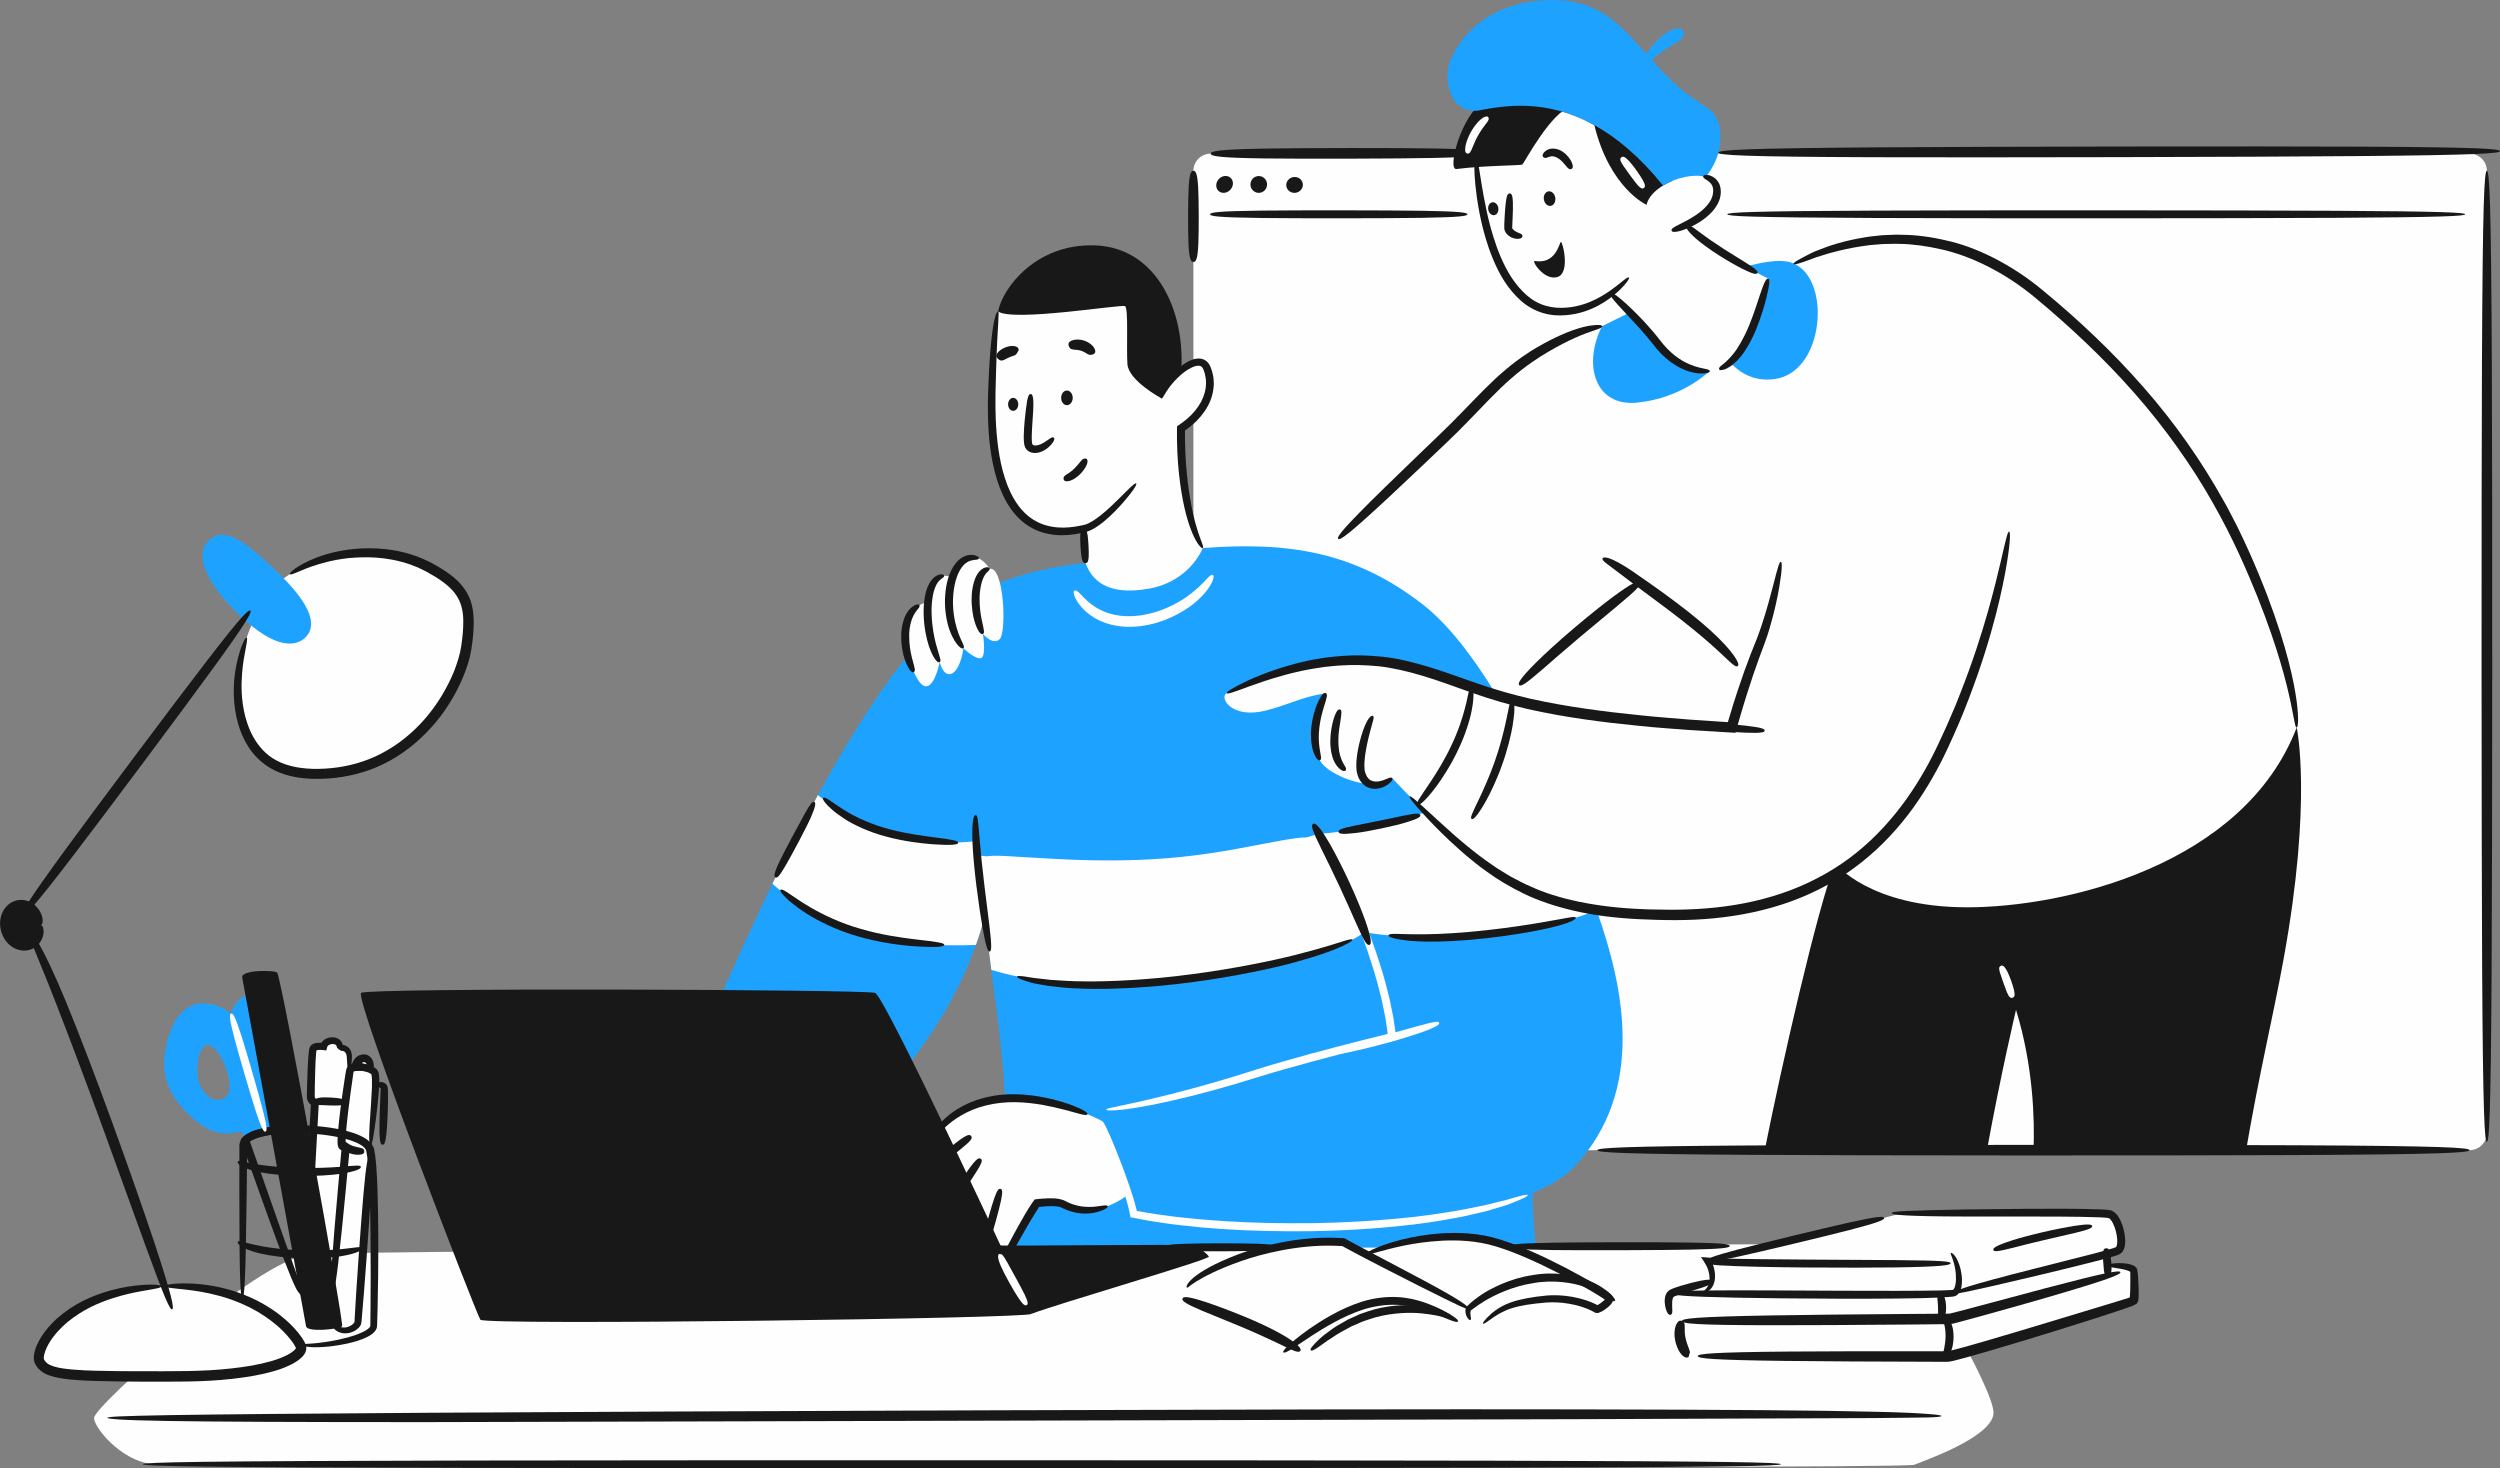 <svg width="487" height="286" viewBox="0 0 487 286" fill="none" xmlns="http://www.w3.org/2000/svg">
<rect x="0" y="0" width="487" height="286" fill="#808080" stroke="none"/>
<g clip-path="url(#clip0_2900_3003)">
<path d="M194.419 60.673C195.362 55.979 201.851 47.483 213.173 47.792C226.353 48.156 231.89 62.883 229.721 75.536L226.206 80.039C226.206 80.039 214.198 75.973 216.687 62.283C216.687 62.283 195.344 65.321 194.41 60.682L194.419 60.673Z" fill="#181818"/>
<path d="M72.946 208.908C72.818 208.726 72.598 208.562 72.333 208.417C72.37 207.416 71.921 206.379 71.216 206.179C70.484 205.97 69.496 206.506 69.212 207.871C68.654 207.953 68.233 208.162 68.168 208.544C68.141 208.671 68.104 208.935 68.049 209.29C68.077 207.425 68.086 206.215 68.077 205.924C68.022 203.823 66.283 204.114 66.283 204.114C66.137 201.958 63.19 202.595 63.071 203.859C63.071 203.859 61.194 203.577 60.984 204.323C60.682 205.442 60.499 213.593 60.572 213.865C60.801 214.72 61.377 214.529 61.322 215.13C61.267 215.73 60.618 227.565 60.618 227.565L63.006 255.381L64.498 255.873C64.48 256.764 64.498 257.355 64.581 257.501C66.283 260.594 69.715 258.629 69.715 257.501C69.715 256.373 72.003 226.346 72.168 223.126C72.333 219.905 73.697 209.972 72.937 208.89L72.946 208.908Z" fill="#FFFEFF"/>
<path d="M51.63 193.635C49.808 192.635 45.919 193.881 45.012 197.447C41.416 194.69 35.567 193.826 33.023 201.358C30.487 208.89 32.739 213.747 38.011 218.232C43.283 222.725 46.788 219.751 47.182 220.606C47.236 220.715 47.438 221.279 47.758 222.171C48.939 220.752 52.719 220.042 56.966 219.969C54.797 206.707 52.481 194.099 51.63 193.635ZM44.262 213.402C43.328 214.648 40.519 215.021 38.889 211.191C38.002 209.108 38.441 202.841 40.876 203.623C43.008 204.314 45.855 211.273 44.262 213.402Z" fill="#1EA2FF"/>
<path d="M51.913 116.262C56.929 108.384 72.736 104.727 83.435 110.422C90.931 114.415 92.011 117.653 90.894 125.804C89.778 133.963 81.129 148.927 65.157 150.555C56.316 151.456 51.218 149.109 48.417 143.724C45.003 137.174 45.406 126.495 51.913 116.262Z" fill="#FFFEFF"/>
<path d="M228.943 84.15C234.791 80.839 236.805 75.873 235.13 71.725C233.611 67.968 227.057 73.908 226.27 77.61C226.27 77.61 219.854 74.172 219.626 70.952C219.397 67.731 219.854 60.036 219.159 59.636C218.463 59.236 197.366 62.738 194.419 60.673C194.419 60.673 193.55 63.147 193.202 76.819C192.818 91.983 196.314 106.582 211.297 102.953C217.026 101.561 228.943 84.141 228.943 84.141V84.15Z" fill="#FFFEFF"/>
<path d="M484.446 33.283V220.697C484.446 222.552 482.927 224.053 481.06 224.053H235.853C233.986 224.053 232.476 222.552 232.476 220.697V33.283C232.476 31.428 233.986 29.927 235.853 29.927H481.06C482.927 29.927 484.446 31.428 484.446 33.283Z" fill="#FFFEFF"/>
<path d="M276.674 211.983C276.674 211.983 263.933 225.755 243.184 229.748C235.176 231.285 226.307 230.294 218.436 228.493C205.887 225.627 195.856 220.706 195.856 220.706C196.213 210.7 194.053 196.255 193.11 188.933C192.991 188.014 192.891 187.213 192.817 186.54C192.598 184.557 192.177 181.919 191.719 178.926C191.143 175.17 190.52 170.849 190.2 166.583V166.528C190.008 163.872 189.925 161.234 190.053 158.769C190.053 158.769 254.506 151.655 259.924 157.277C260.666 158.041 261.517 159.624 262.432 161.78C264.473 166.564 266.834 174.187 269.04 182.065C273.122 196.592 276.674 211.983 276.674 211.983Z" fill="#1EA2FF"/>
<path d="M196.003 228.002C198.117 240.855 194.904 250.761 194.904 250.761C194.904 250.761 300.736 252.989 300.415 252.189C300.095 251.389 297.212 230.867 299.299 226.564L196.012 227.993L196.003 228.002Z" fill="#1EA2FF"/>
<path d="M30.89 285.227C24.529 285.518 18.452 278.477 18.314 276.24C18.177 274.002 50.22 245.403 60.078 244.375C69.926 243.356 273.781 243.32 310.602 242.71C347.423 242.101 371.504 242.501 371.504 242.501C371.504 242.501 388.93 270.973 388.326 275.485C387.722 279.996 375.467 284.308 372.904 285.336C370.341 286.364 30.899 285.227 30.899 285.227H30.89Z" fill="#FFFEFF"/>
<path d="M250.561 114.178C263.796 102.325 274.413 92.019 282.156 84.433C289.908 76.846 293.487 71.634 302.905 66.776C312.323 61.919 315.663 63.22 334.143 64.166C334.143 64.166 340.101 54.687 353.583 49.593C367.055 44.499 382.679 45.209 397.103 57.18C411.528 69.15 426.675 84.56 437.045 107.428C447.415 130.297 447.388 141.731 447.388 141.731C447.388 141.731 446.225 176.643 426.071 181.5C405.917 186.358 365.618 181.5 365.618 181.5L357.491 168.192C357.491 168.192 347.615 147.489 343.68 139.675C339.744 131.852 341.053 128.768 319.59 113.605C319.59 113.605 300.36 127.222 288.233 141.74L250.552 114.196L250.561 114.178Z" fill="#FFFEFF"/>
<path d="M216.642 219.514C213.091 217.149 204.899 213.947 197.476 213.929C190.731 213.911 184.727 216.667 181.267 222.161L194.117 248.213C194.117 248.213 200.542 236.097 201.979 234.368C201.979 234.368 205.686 233.868 206.958 234.514C208.661 235.369 214.354 238.371 222.893 230.093L216.633 219.514H216.642Z" fill="#FFFEFF"/>
<path d="M306.941 227.01C294.585 240.455 243.422 241.101 220.852 236.507C220.522 234.706 219.552 231.668 218.436 228.493C216.367 222.598 213.777 216.213 213.777 216.213C218.079 216.413 232.476 213.038 243.367 209.563C254.259 206.079 271.182 202.013 271.182 202.013C270.386 194.927 268.39 187.814 266.139 181.628C262.212 170.776 257.545 162.771 257.361 162.771C257.059 162.771 191.719 178.918 191.719 178.918C191.289 180.537 190.758 182.256 190.099 184.084C187.344 191.88 182.347 201.613 173.039 212.065L138.552 198.302C142.78 188.505 146.743 179.836 150.468 172.159C153.589 165.719 156.546 159.988 159.337 154.876C171.236 133.081 180.132 122.702 186.612 117.908C196.414 110.649 211.452 109.694 211.452 109.694L234.297 106.765C251.751 105.4 264.18 107.847 276.856 117.508C286.888 125.149 296.233 142.632 302.978 157.65C304.754 161.616 306.355 165.4 307.737 168.793C308.817 171.422 309.943 174.269 311.005 177.271C316.524 192.799 320.386 212.374 306.941 227.01Z" fill="#1EA2FF"/>
<path d="M170.467 193.408C172.361 193.899 200.899 255.036 200.899 255.945C200.899 256.855 94.382 258.22 93.576 257.082C92.78 255.945 68.974 194.426 70.347 193.408C71.72 192.389 167.831 192.725 170.458 193.408H170.467Z" fill="#181818"/>
<path d="M230.188 80.613C229.574 89.636 231.048 101.825 234.306 106.756C234.306 106.756 231.872 113.287 223.671 114.697C215.553 116.098 212.669 112.923 211.461 109.685C211.461 109.685 211.187 101.334 210.555 99.024C209.924 96.713 230.188 80.603 230.188 80.603V80.613Z" fill="#FFFEFF"/>
<path d="M309.01 21.285C309.193 21.403 324.359 29.59 326.244 36.54L321.128 41.743C321.128 41.743 307.728 34.721 309.01 21.285Z" fill="#181818"/>
<path d="M323.031 45.473C317.595 56.516 309.879 61.292 302.749 60.673C295.619 60.055 290.494 51.868 288.352 38.314C287.025 29.973 287.336 24.524 287.766 21.568C292.874 20.595 301.074 19.112 310.575 24.379C313.595 36.704 320.743 39.897 320.743 39.897C321.091 38.423 322.345 37.123 323.965 36.14C326.537 34.576 330.024 33.821 332.266 34.476C333.465 34.821 334.307 35.567 334.454 36.804C335.076 41.825 326.216 45.264 323.031 45.473Z" fill="#FFFEFF"/>
<path d="M312.067 63.556C308.314 70.97 310.63 79.348 319.068 78.42C327.498 77.501 333.374 72.735 335.927 69.124C335.927 69.124 339.149 74.891 345.904 73.808C356.036 72.198 356.887 52.059 347.835 50.903C338.783 49.748 312.067 63.556 312.067 63.556Z" fill="#1EA2FF"/>
<path d="M328.395 43.699C332.696 48.466 344.458 54.278 344.458 54.278C343.204 58.326 340.769 69.724 334.893 71.898C332.449 72.808 327.168 72.516 322.803 66.777C318.437 61.037 309.33 53.123 309.33 53.123L324.789 40.761L328.395 43.69V43.699Z" fill="#FFFEFF"/>
<path d="M283.73 32.929C289.066 32.228 296.214 32.265 296.553 32.046C296.892 31.819 302.136 21.731 306.09 20.776C306.09 20.776 302.685 14.718 289.094 19.821C284.783 22.058 281.781 33.183 283.739 32.929H283.73Z" fill="#181818"/>
<path d="M332.266 34.475C330.024 33.82 326.537 34.575 323.965 36.14C319.343 30.427 314.831 26.725 310.575 24.378C301.074 19.111 292.874 20.594 287.766 21.567C284.215 21.886 281.698 18.893 282.009 13.99C282.202 10.852 286.705 1.355 299.848 0.127C313.449 -1.128 317.082 7.368 325.219 15.336C331.781 21.758 334.701 20.385 335.104 25.852C335.406 29.899 333.575 32.883 332.266 34.475Z" fill="#1EA2FF"/>
<path d="M320.048 11.516C322.272 7.441 327.141 3.92 327.965 6.286C328.669 8.323 323.333 8.987 320.862 12.926L320.048 11.525V11.516Z" fill="#1EA2FF"/>
<path d="M444.834 186.885C442.839 197.828 440.13 208.908 437.539 224.053H396.133C396.362 218.031 396.078 207.634 392.719 196.709C392.719 196.709 389.745 209.29 387.054 224.053H343.771C347.002 207.78 354.077 176.661 357.491 168.183C357.491 168.183 364.145 176.743 383.201 176.743C402.256 176.743 437.091 168.574 447.397 141.722C447.397 141.722 450.509 155.785 444.834 186.885Z" fill="#181818"/>
<path d="M391.392 103.562C391.392 103.562 388.976 123.565 378.24 145.961C367.504 168.365 350.288 178.335 325.512 178.235C300.791 178.125 291.556 172.404 276.152 156.722C274.569 155.112 272.921 153.392 271.182 151.564C268.509 154.684 258.67 151.282 257.124 148.098C255.376 144.505 256.044 139.493 258.259 135.045C253.518 135.754 251.138 137.283 246.516 138.429C239.761 140.112 237.446 135.754 238.983 135.027C244.841 132.28 258.972 125.967 274.266 129.833C279.108 131.052 282.632 132.443 286.641 133.853C295.281 136.891 306.154 140.012 337.319 141.722C337.319 141.722 339.726 133.035 342.618 125.83C345.501 118.626 347.112 108.765 347.249 106.892C347.386 105.027 365.097 88.762 391.392 103.562Z" fill="#FFFEFF"/>
<path d="M298.987 50.839C303.097 51.531 303.729 47.355 304.049 47.128C304.369 46.901 305.971 53.159 303.399 53.959C300.827 54.76 298.228 50.712 298.987 50.839Z" fill="#181818"/>
<path d="M240.164 35.922C240.054 36.831 239.24 37.568 238.352 37.568C237.464 37.568 236.823 36.831 236.933 35.922C237.043 35.012 237.857 34.275 238.745 34.275C239.633 34.275 240.274 35.012 240.164 35.922Z" fill="#181818"/>
<path d="M253.801 36.022C253.783 36.877 253.051 37.568 252.154 37.568C251.257 37.568 250.552 36.877 250.561 36.022C250.58 35.167 251.312 34.475 252.209 34.475C253.106 34.475 253.81 35.167 253.801 36.022Z" fill="#181818"/>
<path d="M245.207 37.568C246.102 37.568 246.827 36.835 246.827 35.93C246.827 35.026 246.102 34.293 245.207 34.293C244.312 34.293 243.587 35.026 243.587 35.93C243.587 36.835 244.312 37.568 245.207 37.568Z" fill="#181818"/>
<path d="M180.727 117.261C177.505 117.916 174.375 121.919 177.762 130.287C181.148 138.665 183.052 128.977 183.052 128.977C184.04 132.807 186.85 132.016 187.674 126.267C187.674 126.267 189.742 128.323 190.978 128.241C192.214 128.159 191.472 123.483 191.472 123.483C191.472 123.483 193.458 125.866 194.776 124.466C196.094 123.065 195.6 110.266 192.79 110.803C192.79 110.803 188.992 104.517 185.276 112.486C185.276 112.486 181.716 110.293 180.727 117.27V117.261Z" fill="#FFFEFF"/>
<path d="M300.745 38.851C300.864 39.633 301.459 40.197 302.072 40.106C302.685 40.015 303.088 39.306 302.969 38.523C302.85 37.741 302.255 37.177 301.642 37.277C301.029 37.368 300.626 38.078 300.745 38.86V38.851Z" fill="#181818"/>
<path d="M206.711 77.501C206.711 78.293 207.215 78.93 207.837 78.93C208.459 78.93 208.963 78.284 208.963 77.501C208.963 76.719 208.459 76.073 207.837 76.073C207.215 76.073 206.711 76.719 206.711 77.501Z" fill="#181818"/>
<path d="M289.908 40.806C290.009 41.497 290.54 41.998 291.08 41.916C291.62 41.834 291.977 41.206 291.876 40.515C291.775 39.824 291.244 39.323 290.704 39.405C290.164 39.487 289.807 40.115 289.908 40.806Z" fill="#181818"/>
<path d="M196.378 78.765C196.378 79.466 196.826 80.03 197.366 80.03C197.906 80.03 198.355 79.466 198.355 78.765C198.355 78.065 197.906 77.501 197.366 77.501C196.826 77.501 196.378 78.065 196.378 78.765Z" fill="#181818"/>
<path d="M200.899 255.946C205.906 254.008 235.496 245.421 235.487 244.803C235.487 244.521 233.336 242.747 232.476 242.592C230.883 242.319 195.179 242.783 194.355 242.592C193.532 242.401 200.899 255.946 200.899 255.946Z" fill="#181818"/>
<path d="M261.691 241.982C267.548 245.248 285.396 254.19 286.046 254.972C286.686 255.754 287.19 256.818 286.613 257.81C286.046 258.801 283.684 257.246 282.824 256.673C281.964 256.1 268.189 250.287 254.405 263.914C248.904 260.02 241.491 257.037 230.343 252.952C229.501 252.643 231.753 249.66 232.476 249.232C233.199 248.804 246.058 240.945 261.691 241.991V241.982Z" fill="#FFFEFF"/>
<path d="M264.263 245.138C270.633 241.946 282.202 239.399 291.043 241.882C299.885 244.365 313.211 252.297 313.504 252.898C313.796 253.498 311.27 255.281 310.977 254.999C310.685 254.717 306.328 252.443 300.415 253.116C294.503 253.789 292.215 254.644 288.901 257.846C287.73 258.983 285.515 256.882 286.055 254.972C285.616 254.153 264.272 245.148 264.272 245.148L264.263 245.138Z" fill="#FFFEFF"/>
<path d="M415.637 247.431C415.527 247.067 414.072 246.448 410.548 246.53C410.512 245.939 410.457 245.202 410.375 244.338C411.546 244.011 412.333 243.774 412.571 243.647C414.09 242.837 412.809 237.106 411.015 236.533C409.002 235.897 376.51 236.797 369.316 236.642C369.316 236.642 348.768 241.937 332.559 245.53C332.559 245.53 332.614 245.612 332.751 245.739C333.438 246.567 333.85 248.204 333.52 249.587C330.674 250.314 326.656 251.397 325.704 251.897C324.203 252.689 325.53 257.219 326.143 257.31C326.207 257.31 326.756 257.319 327.69 257.319C326.262 260.33 328.404 263.959 329.017 264.105C329.694 264.268 377.919 264.168 379.43 264.232C380.94 264.296 415.344 253.653 415.637 253.362C415.93 253.071 415.765 247.813 415.637 247.404V247.431Z" fill="#FFFEFF"/>
<path d="M7.88 180.227C8.045 182.419 6.654 184.193 4.768 184.193C2.883 184.193 1.226 182.419 1.062 180.227C0.897 178.035 2.288 176.261 4.173 176.261C6.059 176.261 7.716 178.035 7.88 180.227Z" fill="#181818"/>
<path d="M7.688 265.132C9.024 268.043 13.601 268.116 33.828 268.116C54.055 268.116 58.952 263.968 58.696 262.476C58.43 260.984 50.843 249.996 32.245 250.533C12.31 251.106 6.645 262.867 7.688 265.132Z" fill="#FFFEFF"/>
<path d="M40.4 105.564C43.264 102.481 46.944 104.464 54.669 112.068C62.393 119.673 60.92 122.893 59.364 124.294C57.78 125.722 54.028 126.877 46.66 119.846C39.301 112.823 38.331 107.811 40.4 105.564Z" fill="#1EA2FF"/>
<path d="M47.191 190.406C46.898 188.869 53.735 188.951 54.009 189.505C55.062 191.598 67.061 257.801 66.64 258.356C66.219 258.911 59.831 259.611 59.62 258.356C59.409 257.101 47.767 193.435 47.182 190.415L47.191 190.406Z" fill="#181818"/>
<path d="M311.005 177.27C300.708 181.873 280.353 183.383 269.04 182.064C267.988 181.946 267.018 181.8 266.139 181.628C266.038 181.609 265.928 181.582 265.828 181.564C254.726 189.705 215.424 195.827 193.11 188.932C192.991 188.013 192.891 187.213 192.818 186.54C192.598 184.557 192.177 181.919 191.719 178.926C191.289 180.536 190.758 182.255 190.099 184.084C176.444 184.511 162.889 183.119 150.469 172.158C153.59 165.718 156.546 159.987 159.337 154.875C166.724 161.188 179.455 165.218 189.989 163.853L190.2 166.528V166.582C223.204 170.794 240.603 167.619 256.876 162.416C258.487 162.352 260.409 162.116 262.432 161.779C268.61 160.742 275.703 158.786 277.68 158.268L302.978 157.649C304.754 161.615 306.355 165.4 307.737 168.792C308.817 171.421 309.943 174.269 311.005 177.27Z" fill="#FFFEFF"/>
<path d="M447.397 141.722C447.607 141.722 447.882 140.575 447.406 136.728C446.893 132.898 445.584 126.358 441.695 116.088C440.77 113.659 439.599 110.794 438.189 107.619C437.484 106.027 436.679 104.372 435.855 102.643C434.949 100.951 434.107 99.141 433.055 97.368C429.055 90.163 423.755 82.477 417.605 75.491C411.491 68.468 404.627 62.092 398.183 56.761C391.694 51.303 384.637 48.038 379.192 46.855C376.006 46.1 373.068 45.745 370.423 45.736C370.094 45.736 369.764 45.718 369.444 45.709C369.124 45.718 368.812 45.736 368.501 45.745C367.879 45.773 367.275 45.8 366.689 45.818C365.527 45.955 364.428 46.027 363.403 46.209C359.321 46.873 356.402 47.828 354.342 48.665C353.29 49.038 352.484 49.484 351.816 49.821C351.157 50.157 350.654 50.43 350.279 50.648C349.537 51.085 349.308 51.312 349.363 51.422C349.418 51.531 349.739 51.522 350.544 51.276C350.947 51.158 351.468 50.985 352.136 50.739C352.814 50.512 353.61 50.139 354.644 49.857C355.157 49.693 355.715 49.52 356.319 49.339C356.942 49.175 357.601 49.011 358.324 48.82C359.77 48.474 361.454 48.12 363.403 47.865C364.373 47.692 365.426 47.674 366.534 47.556C367.092 47.519 367.668 47.528 368.254 47.51C368.849 47.501 369.453 47.465 370.076 47.51C372.583 47.547 375.357 47.919 378.377 48.62C383.53 49.793 390.248 52.795 396.517 58.044C402.878 63.329 409.651 69.596 415.692 76.473C418.731 79.902 421.559 83.495 424.131 87.107C426.703 90.718 429.037 94.347 431.013 97.886C435.05 104.917 437.823 111.503 439.754 116.261C443.827 126.467 445.383 132.962 446.207 136.755C446.994 140.566 447.104 141.722 447.351 141.722H447.397Z" fill="#181818"/>
<path d="M312.121 63.556C312.094 63.347 311.572 63.174 309.842 63.42C308.122 63.675 305.184 64.512 300.873 66.84C298.823 67.932 296.059 69.66 293.249 72.043C290.421 74.409 287.62 77.41 284.792 80.312C281.991 83.232 278.998 86.006 276.362 88.562C273.736 91.109 271.402 93.365 269.681 95.03C261.654 102.889 260.336 104.59 260.684 104.963C261.023 105.327 262.725 104.145 270.907 96.522C272.646 94.885 274.999 92.665 277.662 90.154C280.307 87.626 283.309 84.86 286.146 81.904C288.993 78.975 291.72 76.019 294.393 73.708C297.047 71.37 299.646 69.678 301.578 68.541C305.742 66.103 308.442 65.085 310.053 64.539C311.664 64.002 312.167 63.793 312.131 63.556H312.121Z" fill="#181818"/>
<path d="M295.921 133.453C296.251 133.79 297.075 133.335 300.425 130.433C302.008 129.06 304.799 126.604 307.664 124.193C310.538 121.801 313.43 119.39 315.133 117.971C319.114 114.669 319.737 113.878 319.434 113.459C319.151 113.068 318.153 113.341 313.998 116.425C312.222 117.744 309.257 120.109 306.392 122.556C303.518 124.994 300.754 127.532 299.262 129.023C296.059 132.216 295.629 133.144 295.94 133.453H295.921Z" fill="#181818"/>
<path d="M274.578 155.112C274.422 155.266 275.118 156.294 278.037 159.414C279.511 160.961 281.515 163.062 284.453 165.645C285.167 166.309 285.982 166.964 286.842 167.665C287.272 168.01 287.711 168.383 288.178 168.738C288.654 169.084 289.148 169.438 289.652 169.811C291.665 171.285 294.063 172.74 296.855 174.087C299.491 175.387 302.832 176.534 306.648 177.425C310.474 178.317 314.794 178.844 319.379 179.062C323.965 179.272 328.862 179.39 333.905 178.88C338.939 178.389 344.101 177.352 349.025 175.542C351.487 174.642 353.885 173.55 356.164 172.277C357.308 171.667 358.406 170.939 359.504 170.257C360.584 169.529 361.628 168.774 362.625 167.983C366.643 164.799 370.021 161.079 372.757 157.277C375.485 153.456 377.626 149.581 379.32 145.97C380.995 142.368 382.404 139.084 383.466 136.255C386.019 129.623 387.63 124.193 388.765 119.836C389.891 115.479 390.522 112.213 390.925 109.793C391.712 104.963 391.602 103.59 391.365 103.562C391.099 103.526 390.806 104.781 389.735 109.439C389.186 111.758 388.436 114.933 387.237 119.172C386.029 123.402 384.372 128.714 381.809 135.2C381.535 135.891 381.251 136.61 380.949 137.365C380.629 138.11 380.299 138.875 379.96 139.675C379.301 141.285 378.496 142.95 377.681 144.724C376.043 148.253 373.975 152.01 371.348 155.694C368.721 159.378 365.518 162.971 361.71 166.045C357.912 169.129 353.482 171.631 348.787 173.414C344.082 175.196 339.122 176.261 334.243 176.779C331.799 177.034 329.383 177.17 327.004 177.207C325.823 177.234 324.642 177.207 323.48 177.189C322.317 177.152 321.164 177.179 320.038 177.098C311.005 176.779 303.243 175.069 298.136 172.668C296.736 172.113 295.509 171.358 294.283 170.757C293.13 170.03 291.986 169.411 290.988 168.693C288.947 167.319 287.217 165.964 285.707 164.726C284.957 164.099 284.261 163.508 283.602 162.953C282.961 162.38 282.366 161.843 281.808 161.343C280.682 160.36 279.758 159.469 278.952 158.741C275.749 155.776 274.724 154.957 274.559 155.121L274.578 155.112Z" fill="#181818"/>
<path d="M257.124 148.089C257.279 148.017 257.362 147.862 257.343 147.516C257.307 147.18 257.206 146.625 257.05 145.724C256.913 144.869 256.803 143.323 257.005 141.758C257.179 140.194 257.609 138.647 257.883 137.756C258.561 135.664 258.625 135.2 258.259 135.027C257.947 134.872 257.462 135.1 256.529 137.256C256.144 138.174 255.641 139.83 255.458 141.549C255.247 143.259 255.43 145.015 255.696 145.961C255.98 146.98 256.291 147.544 256.547 147.835C256.803 148.126 256.968 148.162 257.124 148.089Z" fill="#181818"/>
<path d="M238.983 135.027C239.084 135.245 240.036 134.945 243.212 133.763C244.804 133.189 246.964 132.407 249.911 131.588C250.644 131.379 251.431 131.17 252.282 130.979C253.115 130.761 254.021 130.597 254.973 130.406C255.915 130.206 256.941 130.097 258.002 129.924C259.073 129.833 260.199 129.66 261.389 129.624C263.448 129.469 265.892 129.542 268.583 129.787C271.274 130.097 274.175 130.752 277.259 131.689C280.344 132.607 283.538 133.835 286.934 135.018C290.32 136.209 293.899 137.265 297.541 138.111C304.836 139.757 312.314 140.712 319.187 141.385C322.619 141.758 325.914 141.949 328.953 142.204C332.285 142.404 335.36 142.586 338.069 142.75C338.399 141.595 338.682 140.594 338.939 139.702C339.14 139.038 339.305 138.465 339.46 137.947C339.781 136.919 340.019 136.128 340.247 135.382C341.089 132.707 341.895 130.324 342.673 128.205C343.451 126.112 344.21 124.166 344.705 122.438C345.73 118.972 346.251 116.361 346.59 114.433C347.24 110.576 347.148 109.475 346.91 109.439C346.645 109.393 346.343 110.385 345.4 114.078C344.915 115.915 344.284 118.435 343.185 121.755C342.911 122.583 342.6 123.456 342.252 124.375C341.877 125.303 341.483 126.285 341.071 127.331C340.247 129.451 339.387 131.825 338.508 134.499C338.261 135.282 337.987 136.109 337.639 137.192C337.364 138.083 337.035 139.193 336.586 140.676C334.362 140.53 331.854 140.357 329.127 140.175C326.116 139.912 322.857 139.702 319.48 139.33C312.698 138.656 305.339 137.71 298.237 136.137C294.686 135.327 291.226 134.326 287.904 133.18C284.581 132.043 281.35 130.815 278.211 129.878C275.09 128.951 272.042 128.196 269.223 127.923C266.413 127.641 263.878 127.595 261.746 127.759C256.73 128.068 252.822 129.078 249.774 130.015C246.726 130.97 244.53 131.907 242.928 132.644C239.743 134.154 238.91 134.818 239.001 135.009L238.983 135.027Z" fill="#181818"/>
<path d="M286.641 133.853C286.467 133.853 286.311 134.026 286.147 134.645C286.055 135.027 285.964 135.436 285.845 135.936C285.78 136.227 285.716 136.546 285.643 136.891C285.552 137.255 285.451 137.646 285.341 138.074C284.929 139.72 284.005 142.613 282.65 145.369C281.351 148.144 279.694 150.763 278.696 152.264C277.525 154.029 276.783 155.057 276.408 155.694C276.024 156.33 276.015 156.585 276.152 156.712C276.298 156.831 276.536 156.785 277.104 156.294C277.671 155.803 278.559 154.866 279.85 153.119C280.948 151.628 282.696 148.962 284.032 146.088C285.424 143.241 286.348 140.202 286.677 138.447C286.76 137.983 286.833 137.555 286.897 137.173C286.934 136.791 286.961 136.455 286.998 136.136C287.062 135.527 287.034 135.063 287.007 134.726C286.952 134.044 286.824 133.844 286.65 133.835L286.641 133.853Z" fill="#181818"/>
<path d="M267.475 139.493C267.42 139.429 267.347 139.393 267.219 139.438C267.072 139.484 266.926 139.602 266.752 139.811C266.413 140.221 265.992 140.985 265.517 142.313C265.077 143.568 264.427 145.824 264.235 148.262C264.189 148.871 264.199 149.499 264.263 150.136C264.382 150.818 264.565 151.409 264.894 151.964C265.224 152.51 265.681 152.983 266.203 153.265C266.725 153.529 267.246 153.656 267.667 153.656C268.665 153.692 269.361 153.383 269.864 153.137C270.358 152.865 270.688 152.601 270.898 152.382C271.31 151.937 271.31 151.7 271.191 151.573C271.063 151.427 270.852 151.427 270.377 151.627C270.139 151.728 269.818 151.864 269.397 152.01C268.976 152.137 268.418 152.301 267.805 152.237C267.539 152.21 267.255 152.137 266.981 151.991C266.715 151.828 266.468 151.582 266.258 151.236C266.066 150.882 265.892 150.418 265.828 149.981C265.773 149.499 265.764 148.962 265.8 148.416C265.947 146.215 266.514 143.996 266.825 142.777C267.173 141.458 267.402 140.685 267.512 140.23C267.567 140.011 267.585 139.848 267.576 139.757C267.576 139.648 267.539 139.557 267.484 139.493H267.475Z" fill="#181818"/>
<path d="M389.708 188.168C389.424 188.368 389.324 188.577 389.589 189.469C389.854 190.296 390.596 192.443 390.953 193.316C391.392 194.335 391.676 194.472 392.042 194.353C392.399 194.244 392.573 193.981 392.335 192.889C392.133 191.952 391.356 189.76 390.861 188.95C390.358 188.077 389.992 187.977 389.708 188.177V188.168Z" fill="#FFFEFF"/>
<path d="M312.167 108.82C312.149 109.047 312.259 109.229 312.918 109.748C313.751 110.375 314.858 111.203 316.652 112.568C318.437 113.978 321.796 116.379 325.045 118.844C328.322 121.309 331.488 123.911 333.264 125.503C335.36 127.358 336.513 128.532 337.245 129.169C337.978 129.805 338.298 129.905 338.499 129.751C338.701 129.605 338.719 129.269 338.216 128.405C337.712 127.55 336.678 126.167 334.637 124.157C332.898 122.428 329.704 119.727 326.39 117.261C323.077 114.76 319.727 112.477 317.814 111.149C315.737 109.766 314.373 109.066 313.485 108.765C312.607 108.465 312.186 108.593 312.167 108.829V108.82Z" fill="#181818"/>
<path d="M261.013 138.211C260.711 138.111 260.318 138.374 259.76 140.166C259.512 141.012 259.174 142.568 259.146 144.187C259.128 144.997 259.201 145.824 259.329 146.552C259.485 147.289 259.686 147.935 259.933 148.39C260.464 149.463 261.105 149.936 261.471 150.109C261.874 150.273 262.039 150.2 262.148 150.045C262.249 149.89 262.258 149.699 262.093 149.417C261.947 149.108 261.599 148.699 261.27 147.826C261.114 147.462 260.977 146.925 260.858 146.306C260.766 145.679 260.702 144.96 260.711 144.233C260.711 142.777 260.977 141.322 261.105 140.494C261.407 138.729 261.37 138.302 261.023 138.193L261.013 138.211Z" fill="#181818"/>
<path d="M343.771 142.332C343.799 141.995 343.194 141.722 340.128 141.367C337.227 141.031 329.823 140.449 326.756 140.294C323.169 140.121 322.473 140.303 322.455 140.685C322.436 141.058 323.077 141.349 326.619 141.722C329.649 142.05 337.035 142.605 339.945 142.723C343.057 142.85 343.734 142.668 343.762 142.332H343.771Z" fill="#181818"/>
<path d="M286.668 159.533C286.925 159.706 287.629 159.269 289.414 156.122C290.256 154.639 291.583 151.901 292.599 149.018C293.643 146.143 294.366 143.141 294.658 141.367C294.823 140.321 294.915 139.485 294.979 138.82C295.006 138.147 295.015 137.656 294.997 137.292C294.961 136.565 294.823 136.355 294.631 136.337C294.448 136.319 294.265 136.501 294.073 137.183C293.972 137.52 293.871 137.993 293.762 138.62C293.615 139.248 293.459 140.039 293.249 141.04C292.874 142.732 292.151 145.625 291.144 148.426C290.165 151.228 288.938 153.92 288.224 155.421C286.668 158.632 286.357 159.333 286.668 159.533Z" fill="#181818"/>
<path d="M342.343 53.196C342.508 52.895 342.169 52.477 340.137 51.203C339.176 50.594 337.447 49.557 335.744 48.465C334.042 47.374 332.385 46.209 331.443 45.509C329.246 43.853 328.825 43.553 328.514 43.826C328.376 43.953 328.349 44.145 328.605 44.581C328.862 45.018 329.429 45.673 330.509 46.601C331.433 47.401 333.117 48.638 334.847 49.739C336.586 50.84 338.362 51.84 339.396 52.359C341.602 53.459 342.179 53.487 342.334 53.186L342.343 53.196Z" fill="#181818"/>
<path d="M344.448 54.287C344.119 54.178 343.725 54.724 342.801 57.544C342.362 58.872 341.62 61.237 340.678 63.52C339.735 65.803 338.499 67.923 337.602 68.987C336.568 70.242 335.808 70.843 335.36 71.179C334.911 71.525 334.82 71.743 334.884 71.925C334.948 72.098 335.149 72.18 335.772 72.007C336.101 71.943 336.486 71.743 336.98 71.425C337.245 71.279 337.502 71.079 337.776 70.825C338.051 70.579 338.38 70.315 338.664 69.96C339.753 68.823 341.117 66.549 342.087 64.175C343.066 61.801 343.753 59.372 344.101 57.999C344.815 55.051 344.769 54.406 344.439 54.296L344.448 54.287Z" fill="#181818"/>
<path d="M333.063 72.28C333.053 72.107 332.852 71.998 332.248 71.871C331.644 71.734 330.601 71.598 329.026 70.925C328.285 70.606 327.287 70.07 326.271 69.269C325.256 68.469 324.23 67.432 323.343 66.24C321.43 63.748 319.242 61.528 317.933 60.255C314.849 57.307 314.062 56.962 313.815 57.225C313.54 57.508 313.98 58.181 316.863 61.219C318.08 62.529 320.212 64.739 322.052 67.113C322.995 68.369 324.13 69.542 325.283 70.397C326.427 71.27 327.571 71.843 328.431 72.162C330.28 72.835 331.516 72.799 332.202 72.717C332.898 72.617 333.081 72.435 333.063 72.28Z" fill="#181818"/>
<path d="M331.79 34.357C331.754 34.53 331.854 34.675 332.193 34.894C332.504 35.121 333.172 35.403 333.548 36.185C333.63 36.377 333.703 36.613 333.722 36.904C333.722 37.222 333.731 37.568 333.648 37.932C333.502 38.66 333.063 39.442 332.44 40.124C331.205 41.516 329.429 42.508 328.422 43.053C327.214 43.69 326.464 44.027 326.061 44.299C325.649 44.563 325.567 44.745 325.622 44.927C325.676 45.109 325.841 45.209 326.345 45.173C326.848 45.127 327.69 44.936 329.026 44.354C330.152 43.845 332.083 42.844 333.584 41.179C334.326 40.352 334.93 39.315 335.122 38.269C335.323 37.231 335.168 36.258 334.802 35.594C334.417 34.903 333.877 34.53 333.465 34.339C333.044 34.139 332.706 34.084 332.468 34.066C331.973 34.039 331.827 34.175 331.79 34.339V34.357Z" fill="#181818"/>
<path d="M317.311 54.06C317.183 53.942 316.826 54.142 315.819 54.969C315.307 55.379 314.629 55.943 313.668 56.616C312.698 57.28 311.462 58.081 309.778 58.79C308.204 59.445 305.861 60.127 303.17 59.936C301.852 59.827 300.498 59.49 299.225 58.79C297.953 58.108 296.837 57.071 295.839 55.925C293.853 53.605 292.526 50.721 291.565 48.093C290.613 45.446 290.009 43.008 289.615 41.197C288.709 36.95 288.407 34.357 288.133 32.874C287.876 31.383 287.712 30.982 287.519 30.991C287.336 31 287.19 31.41 287.208 32.92C287.245 34.421 287.373 37.022 288.178 41.361C288.535 43.208 289.103 45.709 290.064 48.466C291.052 51.194 292.37 54.242 294.539 56.789C295.601 58.062 296.855 59.227 298.319 60.027C299.765 60.846 301.367 61.291 302.886 61.41C305.889 61.61 308.46 60.855 310.154 60.1C311.984 59.309 313.284 58.362 314.272 57.589C315.252 56.789 315.911 56.125 316.368 55.606C317.284 54.56 317.43 54.151 317.311 54.042V54.06Z" fill="#181818"/>
<path d="M320.212 36.622C320.496 36.44 320.569 36.131 320.066 35.176C319.59 34.275 318.089 32.156 317.338 31.364C316.469 30.437 316.112 30.418 315.828 30.664C315.535 30.91 315.517 31.228 316.185 32.238C316.771 33.093 318.254 35.158 318.904 35.931C319.608 36.749 319.919 36.813 320.203 36.631L320.212 36.622Z" fill="#FFFEFF"/>
<path d="M487 29.436C487 28.981 482.561 28.69 460.613 28.571C439.864 28.462 386.971 28.553 365.179 28.708C339.597 28.89 334.747 29.226 334.747 29.727C334.747 30.227 339.414 30.536 364.84 30.627C386.532 30.7 439.333 30.591 460.1 30.4C482.305 30.2 487.009 29.89 487.009 29.436H487Z" fill="#181818"/>
<path d="M288.847 29.818C288.847 29.363 287.3 29.063 279.657 28.927C272.436 28.79 254.021 28.817 246.443 28.945C237.537 29.099 235.853 29.418 235.853 29.927C235.853 30.427 237.482 30.746 246.324 30.864C253.874 30.964 272.253 30.919 279.483 30.764C287.217 30.591 288.847 30.282 288.847 29.827V29.818Z" fill="#181818"/>
<path d="M232.476 33.275C232.018 33.275 231.716 33.793 231.56 36.349C231.414 38.769 231.396 44.936 231.515 47.483C231.652 50.467 231.972 51.031 232.476 51.031C232.979 51.031 233.299 50.485 233.437 47.52C233.556 44.991 233.537 38.833 233.4 36.413C233.244 33.82 232.933 33.275 232.476 33.275Z" fill="#181818"/>
<path d="M311.151 224.053C311.151 224.508 316.103 224.808 340.595 224.963C363.751 225.108 422.776 225.126 447.095 225.008C475.651 224.872 481.06 224.553 481.06 224.053C481.06 223.553 475.852 223.234 447.488 223.098C423.289 222.98 364.355 222.998 341.181 223.134C316.396 223.289 311.151 223.598 311.151 224.053Z" fill="#181818"/>
<path d="M484.446 222.416C484.904 222.416 485.206 216.904 485.362 189.642C485.508 163.872 485.526 98.159 485.407 71.088C485.27 39.306 484.95 33.275 484.446 33.275C483.943 33.275 483.623 39.078 483.485 70.652C483.366 97.595 483.385 163.189 483.522 188.996C483.678 216.585 483.989 222.425 484.446 222.425V222.416Z" fill="#181818"/>
<path d="M480.2 41.744C480.2 41.407 476.008 41.18 455.295 41.062C435.709 40.952 385.782 40.943 365.207 41.025C341.053 41.125 336.477 41.371 336.477 41.744C336.477 42.117 340.888 42.353 364.877 42.462C385.351 42.553 435.196 42.544 454.801 42.435C475.77 42.317 480.2 42.089 480.2 41.753V41.744Z" fill="#181818"/>
<path d="M285.845 41.744C285.845 41.407 284.38 41.18 277.159 41.062C270.331 40.952 252.914 40.943 245.738 41.025C237.318 41.125 235.716 41.371 235.716 41.744C235.716 42.117 237.253 42.353 245.619 42.462C252.758 42.553 270.148 42.544 276.985 42.435C284.298 42.317 285.845 42.089 285.845 41.753V41.744Z" fill="#181818"/>
<path d="M306.081 32.929C306.236 32.865 306.346 32.765 306.374 32.547C306.401 32.329 306.346 31.983 306.099 31.464C305.861 30.982 305.303 30.145 304.415 29.563C303.573 28.936 302.273 28.79 301.605 29.108C300.827 29.445 300.58 29.9 300.516 30.154C300.452 30.418 300.553 30.555 300.708 30.655C300.864 30.764 301.029 30.8 301.23 30.746C301.422 30.682 301.678 30.555 302.035 30.473C302.337 30.391 302.941 30.436 303.546 30.846C304.15 31.219 304.644 31.819 304.918 32.156C305.504 32.902 305.742 33.056 306.081 32.92V32.929Z" fill="#181818"/>
<path d="M294.082 37.677C293.743 37.705 293.523 37.932 293.331 39.415C293.24 40.106 293.148 41.334 293.084 42.58C293.057 43.217 293.02 43.79 293.029 44.445C293.029 44.654 293.121 44.991 293.221 45.155C293.322 45.346 293.441 45.491 293.551 45.609C293.78 45.855 294.009 46.01 294.21 46.137C295.18 46.656 295.857 46.546 296.187 46.446C296.526 46.319 296.59 46.146 296.571 45.964C296.553 45.773 296.452 45.637 296.205 45.518C295.967 45.391 295.537 45.3 295.015 44.936C294.915 44.854 294.796 44.754 294.695 44.636C294.594 44.518 294.558 44.409 294.576 44.409C294.594 43.872 294.622 43.272 294.649 42.68C294.704 41.443 294.741 40.215 294.713 39.515C294.677 38.041 294.439 37.65 294.091 37.677H294.082Z" fill="#181818"/>
<path d="M190.685 108.774C190.731 108.62 190.63 108.42 190.044 108.211C189.751 108.12 189.312 108.029 188.726 108.129C188.14 108.201 187.399 108.502 186.74 109.111C186.099 109.684 185.45 110.639 184.992 111.804C184.544 112.968 184.242 114.323 184.141 115.697C183.885 118.435 184.406 121.191 184.965 122.71C185.614 124.502 186.328 125.448 186.804 125.912C187.298 126.367 187.536 126.394 187.674 126.276C187.82 126.149 187.829 125.93 187.573 125.394C187.335 124.848 186.85 123.965 186.356 122.319C185.935 120.927 185.468 118.398 185.697 115.888C185.788 114.642 186.035 113.414 186.392 112.395C186.749 111.367 187.244 110.594 187.665 110.139C188.58 109.157 189.44 109.129 189.934 109.056C190.438 109.02 190.648 108.947 190.694 108.774H190.685Z" fill="#181818"/>
<path d="M192.79 110.803C192.781 110.649 192.662 110.476 192.204 110.503C191.765 110.521 190.932 110.912 190.346 111.922C189.751 112.859 189.303 114.66 189.276 116.452C189.221 118.244 189.532 120.027 189.834 121.028C190.182 122.21 190.557 122.865 190.822 123.202C191.106 123.538 191.298 123.575 191.463 123.493C191.838 123.311 191.719 122.892 191.234 120.718C191.033 119.791 190.795 118.153 190.822 116.534C190.831 114.906 191.179 113.35 191.536 112.613C191.902 111.804 192.25 111.522 192.461 111.322C192.689 111.122 192.79 110.994 192.781 110.812L192.79 110.803Z" fill="#181818"/>
<path d="M183.912 112.168C183.903 112.013 183.747 111.84 183.18 111.895C182.887 111.922 182.521 112.068 182.091 112.368C181.679 112.677 181.267 113.177 180.928 113.841C180.242 115.106 179.839 117.48 179.931 119.809C179.986 122.146 180.489 124.457 180.919 125.767C181.432 127.304 181.935 128.15 182.301 128.596C182.676 129.032 182.887 129.078 183.043 128.987C183.207 128.887 183.262 128.687 183.125 128.186C182.997 127.686 182.695 126.858 182.31 125.412C181.99 124.184 181.551 122.01 181.487 119.827C181.377 117.644 181.715 115.506 182.155 114.469C182.594 113.332 183.125 112.95 183.445 112.713C183.784 112.477 183.93 112.359 183.912 112.177V112.168Z" fill="#181818"/>
<path d="M179.116 117.899C179.043 117.744 178.887 117.671 178.485 117.789C178.384 117.817 178.265 117.853 178.137 117.917C178.018 117.99 177.881 118.08 177.725 118.199C177.569 118.308 177.395 118.444 177.249 118.626C177.103 118.808 176.892 118.99 176.755 119.245C176.114 120.154 175.547 122.01 175.556 123.838C175.519 125.676 175.894 127.477 176.251 128.487C176.672 129.669 177.048 130.324 177.359 130.652C177.661 130.979 177.844 131.006 178.009 130.915C178.173 130.825 178.256 130.652 178.192 130.251C178.118 129.86 177.926 129.205 177.643 128.114C177.395 127.177 177.093 125.53 177.112 123.893C177.084 122.247 177.524 120.709 177.917 119.963C178.338 119.172 178.704 118.754 178.924 118.499C179.144 118.235 179.171 118.044 179.098 117.889L179.116 117.899Z" fill="#181818"/>
<path d="M212.926 69.023C213.328 68.878 213.612 68.477 213.045 67.622C212.779 67.231 212.12 66.667 211.306 66.385C210.5 66.085 209.622 66.103 209.155 66.222C208.606 66.358 208.331 66.558 208.212 66.767C208.093 66.968 208.121 67.177 208.203 67.413C208.368 67.904 208.642 68.086 209.356 68.123C209.667 68.132 210.152 68.177 210.61 68.332C211.068 68.468 211.48 68.741 211.718 68.887C212.221 69.196 212.486 69.196 212.926 69.023Z" fill="#181818"/>
<path d="M198.327 68.432C198.574 68.068 198.41 67.541 197.54 67.413C197.138 67.35 196.469 67.422 195.865 67.668C195.252 67.905 194.712 68.287 194.465 68.569C193.87 69.233 194.053 69.597 194.419 69.915C194.804 70.261 195.106 70.343 195.646 70.079C195.874 69.96 196.25 69.751 196.634 69.597C197.019 69.424 197.403 69.324 197.604 69.242C198.025 69.078 198.071 68.842 198.318 68.432H198.327Z" fill="#181818"/>
<path d="M205.265 85.26C205.128 85.151 204.945 85.16 204.606 85.378C204.258 85.569 203.755 86.033 202.858 86.479C202.455 86.679 201.769 86.888 201.339 86.725C201.238 86.688 201.174 86.643 201.137 86.579C201.092 86.534 201.073 86.452 201.037 86.297C200.982 85.942 200.982 85.451 200.982 84.996C201.027 83.113 201.22 81.149 201.265 80.002C201.394 77.31 201.146 76.764 200.771 76.755C200.387 76.746 200.158 77.201 199.829 79.848C199.7 80.985 199.472 82.922 199.426 84.924C199.426 85.433 199.417 85.924 199.508 86.497C199.554 86.779 199.655 87.161 199.902 87.471C200.131 87.789 200.469 87.98 200.771 88.107C201.403 88.326 201.952 88.244 202.4 88.144C202.84 88.025 203.188 87.862 203.462 87.698C204.606 86.998 205.018 86.324 205.247 85.942C205.448 85.533 205.412 85.351 205.274 85.242L205.265 85.26Z" fill="#181818"/>
<path d="M211.452 89.318C211.086 89.354 210.958 89.29 210.455 89.936C210.217 90.227 209.805 90.755 209.329 91.228C208.853 91.701 208.331 92.074 208.02 92.274C207.297 92.711 207.132 92.883 207.187 93.293C207.215 93.475 207.279 93.62 207.498 93.702C207.709 93.784 208.102 93.793 208.652 93.575C209.127 93.402 209.85 92.929 210.427 92.347C211.004 91.765 211.443 91.091 211.635 90.673C212.047 89.791 211.8 89.281 211.452 89.336V89.318Z" fill="#181818"/>
<path d="M194.419 60.673C194.09 60.564 193.174 62.538 192.662 72.298C192.561 74.6 192.36 77.801 192.461 81.495C192.58 85.169 192.946 89.354 194.2 93.402C194.822 95.421 195.701 97.404 196.918 99.142C197.54 100.006 198.254 100.797 199.032 101.488C199.828 102.162 200.698 102.726 201.604 103.162C203.425 103.999 205.329 104.281 207.004 104.263C208.679 104.245 210.152 103.963 211.379 103.681C212.981 103.235 214.042 102.362 214.976 101.643C215.891 100.888 216.642 100.169 217.282 99.514C218.555 98.205 219.424 97.168 220.037 96.385C221.255 94.83 221.465 94.302 221.328 94.184C221.181 94.057 220.742 94.375 219.378 95.74C218.692 96.413 217.777 97.359 216.495 98.569C215.855 99.169 215.113 99.833 214.244 100.515C213.804 100.843 213.338 101.197 212.825 101.507C212.322 101.816 211.754 102.116 211.187 102.253C210.061 102.498 208.688 102.762 207.178 102.78C205.668 102.798 204.011 102.553 202.437 101.852C200.872 101.143 199.435 99.951 198.318 98.405C197.202 96.868 196.36 95.048 195.755 93.147C194.529 89.336 194.135 85.27 193.971 81.677C193.824 78.083 193.971 74.891 194.026 72.589C194.3 62.747 194.749 60.764 194.41 60.682L194.419 60.673Z" fill="#181818"/>
<path d="M226.261 77.611C226.453 77.647 226.581 77.302 227.222 76.265C227.552 75.755 228.037 75.064 228.787 74.236C229.547 73.436 230.581 72.389 232.055 71.635C232.723 71.289 233.702 71.034 234.114 71.48C234.233 71.589 234.334 71.762 234.425 71.962C234.508 72.208 234.617 72.481 234.691 72.753C234.828 73.308 234.938 73.9 234.929 74.518C234.956 75.755 234.599 77.065 233.968 78.284C233.309 79.503 232.366 80.622 231.258 81.577C230.965 81.804 230.691 82.041 230.398 82.259L229.95 82.578L229.483 82.905C229.419 82.969 229.291 82.996 229.281 83.087V83.378C229.281 83.842 229.272 84.297 229.272 84.761C229.272 85.143 229.272 85.525 229.281 85.907C229.3 87.426 229.382 88.9 229.483 90.3C229.702 93.093 230.059 95.549 230.407 97.35C231.222 101.58 232.238 104 232.979 105.309C233.345 105.973 233.656 106.346 233.876 106.556C234.086 106.765 234.215 106.801 234.297 106.756C234.379 106.701 234.398 106.574 234.324 106.301C234.251 106.028 234.077 105.619 233.839 104.955C233.354 103.636 232.549 101.316 231.853 97.204C231.551 95.458 231.231 93.057 231.03 90.328C230.938 88.963 230.865 87.517 230.846 86.034C230.846 85.661 230.846 85.288 230.837 84.915V83.86L230.956 83.778L231.203 83.605C231.542 83.378 231.835 83.105 232.155 82.859C233.4 81.823 234.471 80.558 235.249 79.157C236.036 77.756 236.43 76.183 236.448 74.691C236.43 73.945 236.365 73.217 236.164 72.553C236.091 72.208 235.954 71.898 235.853 71.589C235.743 71.271 235.542 70.898 235.276 70.607C235.011 70.297 234.636 70.07 234.26 69.952C233.876 69.834 233.519 69.824 233.19 69.852C232.54 69.915 232.036 70.134 231.597 70.343C230.682 70.807 229.986 71.362 229.41 71.889C228.824 72.417 228.357 72.935 227.973 73.417C227.204 74.382 226.755 75.2 226.481 75.837C225.959 77.129 226.105 77.602 226.252 77.62L226.261 77.611Z" fill="#181818"/>
<path d="M211.452 109.694C211.791 109.685 212.011 109.484 212.075 108.511C212.139 107.592 212.011 105.255 211.873 104.299C211.708 103.181 211.452 102.98 211.077 103.017C210.702 103.044 210.473 103.272 210.427 104.39C210.39 105.346 210.528 107.647 210.693 108.547C210.866 109.512 211.104 109.712 211.452 109.703V109.694Z" fill="#181818"/>
<path d="M297.587 232.805C297.523 232.65 296.8 232.75 294.475 233.441C294.182 233.532 293.862 233.623 293.523 233.723C293.166 233.805 292.791 233.896 292.379 233.996C291.556 234.206 290.622 234.433 289.551 234.706C287.382 235.152 284.673 235.752 281.241 236.261C274.77 237.335 263.119 238.381 251.357 238.29C245.481 238.272 239.587 238.035 234.315 237.562C232.997 237.48 231.725 237.307 230.49 237.189C229.263 237.071 228.082 236.925 226.966 236.762C225.849 236.598 224.778 236.489 223.799 236.298C222.957 236.152 222.179 236.016 221.456 235.888C221.456 235.888 221.456 235.87 221.447 235.861L221.401 235.67C221.346 235.415 221.282 235.179 221.218 234.942C221.099 234.46 220.953 234.014 220.834 233.569C220.568 232.686 220.294 231.859 220.028 231.085C219.497 229.53 218.994 228.166 218.545 226.965C217.63 224.563 216.907 222.799 216.349 221.516C215.232 218.951 214.802 218.296 214.628 218.36C214.454 218.432 214.582 219.169 215.461 221.771C215.919 223.099 216.523 224.864 217.328 227.238C217.74 228.438 218.198 229.794 218.683 231.322C218.93 232.086 219.177 232.905 219.424 233.76C219.543 234.187 219.662 234.633 219.781 235.088C219.836 235.315 219.891 235.543 219.946 235.779C220.019 236.116 220.092 236.461 220.165 236.816L220.229 237.125C220.312 237.162 220.431 237.171 220.532 237.189C220.733 237.226 220.943 237.262 221.154 237.307C221.383 237.353 221.621 237.398 221.868 237.444C222.335 237.526 222.811 237.617 223.314 237.708C224.312 237.908 225.382 238.053 226.508 238.217C228.76 238.572 231.258 238.817 233.903 239.081C239.203 239.581 245.125 239.827 251.037 239.854C262.853 239.954 274.587 238.863 281.131 237.689C282.879 237.353 284.462 237.125 285.863 236.789C287.263 236.461 288.517 236.161 289.624 235.907C290.714 235.579 291.665 235.288 292.507 235.042C293.34 234.797 294.045 234.569 294.631 234.315C296.983 233.369 297.633 232.996 297.578 232.832L297.587 232.805Z" fill="#FFFEFF"/>
<path d="M280.353 199.238C280.234 198.911 279.557 198.947 276.436 199.812C274.925 200.23 272.335 200.949 269.718 201.676C267.082 202.377 264.437 203.068 262.853 203.486C259.201 204.451 258.551 204.815 258.634 205.197C258.716 205.551 259.448 205.661 263.146 204.896C264.72 204.569 267.411 203.923 270.065 203.195C272.72 202.468 275.328 201.658 276.783 201.149C279.895 200.048 280.472 199.557 280.353 199.248V199.238Z" fill="#FFFEFF"/>
<path d="M306.95 178.771C306.804 178.426 305.834 178.726 300.626 179.635C298.173 180.063 293.789 180.754 289.35 181.227C284.911 181.728 280.426 181.973 277.817 181.991C276.289 181.991 275.063 182.019 274.102 181.973C273.131 181.955 272.408 181.946 271.887 181.919C270.825 181.9 270.514 182.01 270.477 182.201C270.45 182.383 270.697 182.574 271.74 182.828C272.262 182.974 272.985 183.092 273.964 183.192C274.944 183.329 276.179 183.374 277.735 183.429C280.389 183.492 284.929 183.292 289.405 182.783C293.88 182.292 298.301 181.546 300.772 181C306.062 179.854 307.087 179.044 306.959 178.771H306.95Z" fill="#181818"/>
<path d="M276.674 158.769C276.591 158.441 276.07 158.35 273.772 158.814C271.612 159.278 266.121 160.424 263.842 160.843C261.178 161.379 260.693 161.661 260.748 162.043C260.794 162.407 261.334 162.598 264.043 162.271C266.368 162.025 271.933 160.843 274.056 160.16C276.335 159.46 276.756 159.105 276.674 158.778V158.769Z" fill="#181818"/>
<path d="M215.516 216.158C215.525 216.312 216.294 216.44 218.893 216.14C221.483 215.83 225.877 215.075 233.043 213.256C235.157 212.719 237.766 212.019 240.695 211.146C243.633 210.263 246.827 209.235 250.241 208.28C253.655 207.316 257.233 206.352 260.821 205.415C262.615 204.96 264.4 204.496 266.166 204.041C268.171 203.55 270.139 203.059 272.061 202.586C271.841 201.067 271.621 199.584 271.411 198.138C271.164 196.928 270.917 195.736 270.688 194.59C270.395 193.453 270.12 192.353 269.846 191.279C269.571 190.215 269.232 189.205 268.94 188.214C267.713 184.293 266.468 181.018 265.398 178.481C263.75 174.515 262.277 171.422 261.032 169.002C259.796 166.582 258.808 164.818 258.048 163.544C256.529 161.006 255.952 160.388 255.796 160.488C255.632 160.588 255.915 161.316 257.197 163.917C257.838 165.218 258.716 166.992 259.86 169.402C261.013 171.813 262.395 174.887 263.979 178.799C265.022 181.337 266.24 184.63 267.457 188.532C267.741 189.514 268.07 190.524 268.345 191.579C268.61 192.644 268.894 193.735 269.178 194.863C269.406 196 269.644 197.165 269.891 198.365C270.038 199.357 270.184 200.367 270.331 201.403C268.866 201.767 267.356 202.14 265.837 202.522C264.08 202.977 262.304 203.432 260.519 203.887C256.959 204.815 253.398 205.788 250.012 206.761C246.626 207.716 243.404 208.772 240.548 209.654C237.684 210.536 235.112 211.255 233.043 211.828C225.868 213.784 221.456 214.721 218.875 215.266C216.294 215.794 215.516 215.958 215.534 216.14L215.516 216.158Z" fill="#FFFEFF"/>
<path d="M266.761 184.065C267.173 183.92 267.255 183.083 266.02 179.508C265.434 177.825 264.253 174.878 262.908 171.976C261.572 169.074 260.098 166.218 259.165 164.59C256.968 160.769 256.208 160.233 255.787 160.487C255.348 160.751 255.522 161.561 257.435 165.436C258.249 167.091 259.659 169.92 260.986 172.777C262.322 175.624 263.558 178.489 264.281 180.099C265.8 183.547 266.313 184.22 266.761 184.065Z" fill="#181818"/>
<path d="M192.79 185.357C193.129 185.302 193.229 184.502 192.781 180.672C192.552 178.835 192.159 175.651 191.756 172.44C191.362 169.211 191.042 165.963 190.886 164.071C190.511 159.632 190.474 158.795 190.053 158.768C189.724 158.741 189.276 159.587 189.44 164.099C189.513 166.018 189.797 169.302 190.2 172.54C190.603 175.778 191.088 178.98 191.408 180.782C192.095 184.629 192.461 185.412 192.799 185.357H192.79Z" fill="#181818"/>
<path d="M236.256 112.004C236.054 111.895 235.78 112.022 235.24 112.596C234.691 113.169 233.83 114.187 232.091 115.57C230.48 116.88 227.195 118.872 223.515 119.636C221.694 120.046 219.808 120.146 218.179 119.936C216.55 119.736 215.177 119.245 214.244 118.754C212.047 117.58 211.104 116.334 210.455 115.716C209.85 115.052 209.539 114.924 209.32 115.042C209.1 115.161 209.045 115.47 209.411 116.38C209.841 117.217 210.711 118.836 213.237 120.391C214.308 121.037 215.928 121.674 217.813 121.947C219.699 122.238 221.822 122.119 223.854 121.683C227.945 120.837 231.487 118.599 233.19 117.044C235.029 115.379 235.835 114.06 236.173 113.251C236.512 112.423 236.448 112.113 236.247 112.013L236.256 112.004Z" fill="#FFFEFF"/>
<path d="M263.457 183.047C263.384 182.892 262.881 182.947 261.288 183.465C259.705 183.974 256.968 184.839 252.355 186.012C247.989 187.131 240.136 188.75 232.137 189.778C224.138 190.87 216.019 191.242 211.297 191.17C208.523 191.17 206.327 190.979 204.569 190.87C203.709 190.769 202.949 190.678 202.29 190.606C201.631 190.542 201.073 190.478 200.606 190.378C198.739 190.051 198.172 190.078 198.117 190.251C198.062 190.433 198.51 190.697 200.359 191.27C200.597 191.343 200.844 191.415 201.119 191.497C201.403 191.552 201.705 191.606 202.034 191.67C202.702 191.788 203.462 191.925 204.332 192.079C206.089 192.279 208.313 192.543 211.114 192.598C215.882 192.771 224.083 192.434 232.128 191.343C240.182 190.296 248.09 188.623 252.483 187.386C257.188 186.094 259.961 185.03 261.535 184.284C263.109 183.52 263.521 183.201 263.448 183.047H263.457Z" fill="#181818"/>
<path d="M254.872 163.362C254.781 162.907 252.895 163.026 243.962 164.79C239.743 165.609 232.256 166.974 224.623 167.365C216.989 167.838 209.265 167.538 204.762 167.274C202.126 167.119 200.021 167.001 198.327 166.901C196.652 166.783 195.408 166.719 194.483 166.701C192.644 166.664 192.122 166.819 192.094 167.065C192.067 167.31 192.525 167.565 194.309 167.91C195.197 168.083 196.424 168.283 198.08 168.511C199.746 168.693 201.842 168.947 204.487 169.157C208.999 169.53 216.797 169.921 224.55 169.43C232.311 169.029 239.917 167.574 244.136 166.61C253.151 164.518 254.964 163.79 254.881 163.353L254.872 163.362Z" fill="#FFFEFF"/>
<path d="M186.658 164.171C186.685 163.817 185.862 163.589 181.834 163.089C179.94 162.834 176.563 162.416 173.295 161.534C170.009 160.706 166.925 159.269 165.232 158.259C164.243 157.668 163.456 157.176 162.861 156.749C162.248 156.349 161.799 156.021 161.461 155.794C160.784 155.348 160.509 155.312 160.372 155.439C160.244 155.575 160.298 155.83 160.829 156.467C161.095 156.785 161.479 157.204 162.065 157.695C162.632 158.213 163.41 158.786 164.417 159.46C166.138 160.606 169.387 162.152 172.801 163.016C176.196 163.926 179.656 164.308 181.597 164.453C185.752 164.735 186.64 164.508 186.658 164.181V164.171Z" fill="#181818"/>
<path d="M183.94 184.066C183.967 183.702 182.951 183.511 178.064 182.956C175.757 182.674 171.666 182.128 167.712 180.955C163.731 179.863 160.005 178.008 157.937 176.789C157.333 176.416 156.775 176.115 156.299 175.797C155.823 175.488 155.402 175.206 155.026 174.951C154.258 174.478 153.745 174.051 153.315 173.796C152.482 173.259 152.171 173.196 152.043 173.341C151.915 173.478 152.015 173.76 152.702 174.487C153.059 174.833 153.507 175.351 154.249 175.906C154.962 176.479 155.878 177.198 157.122 177.971C159.209 179.317 163.072 181.282 167.181 182.419C171.263 183.62 175.464 184.139 177.816 184.311C182.869 184.648 183.93 184.384 183.949 184.066H183.94Z" fill="#181818"/>
<path d="M215.763 234.96C215.699 234.797 215.443 234.751 214.711 234.869C213.978 234.951 212.724 235.261 210.72 235.015C210.253 234.942 209.695 234.833 209.091 234.633C208.789 234.542 208.478 234.415 208.157 234.269C207.993 234.196 207.837 234.114 207.663 234.033C207.48 233.951 207.361 233.86 207.059 233.751C206.043 233.405 205.164 233.432 204.231 233.432C203.764 233.441 203.306 233.469 202.84 233.505L202.025 233.587C201.815 233.632 201.531 233.569 201.439 233.823L201.091 234.287C200.011 235.879 199.142 237.462 198.327 238.908C197.522 240.355 196.836 241.637 196.341 242.592C194.017 247.077 193.797 248.041 194.136 248.214C194.474 248.387 195.097 247.677 197.577 243.338C198.648 241.51 200.396 238.235 202.318 235.251C202.492 235.024 202.409 235.133 202.428 235.106L202.885 235.06C203.325 235.015 203.764 234.988 204.185 234.969C205.027 234.933 205.887 234.96 206.473 235.124L206.647 235.188L206.922 235.324C207.105 235.415 207.288 235.497 207.48 235.579C207.846 235.734 208.212 235.87 208.569 235.979C209.274 236.197 209.924 236.316 210.482 236.361C211.663 236.47 212.605 236.361 213.328 236.207C214.061 236.052 214.573 235.861 214.949 235.688C215.681 235.333 215.845 235.115 215.791 234.96H215.763Z" fill="#181818"/>
<path d="M181.267 222.161C181.413 222.252 181.67 222.125 182.228 221.497C182.823 220.906 183.72 219.796 185.578 218.377C186.466 217.722 187.765 216.895 189.376 216.221C190.987 215.539 192.918 215.057 194.895 214.839C198.858 214.393 202.922 215.148 205.228 215.667C207.956 216.285 209.539 216.804 210.491 217.031C211.443 217.268 211.745 217.231 211.818 217.058C211.892 216.886 211.708 216.64 210.848 216.176C209.979 215.73 208.423 215.039 205.649 214.293C203.297 213.674 199.096 212.829 194.831 213.283C192.717 213.511 190.639 214.057 188.891 214.802C187.143 215.557 185.752 216.476 184.818 217.231C182.841 218.869 181.999 220.206 181.542 220.97C181.13 221.779 181.111 222.07 181.258 222.161H181.267Z" fill="#181818"/>
<path d="M194.895 231.595C194.566 231.504 194.254 231.786 193.678 233.432C193.129 234.997 192.003 239.044 191.628 240.736C191.188 242.729 191.316 243.156 191.683 243.256C192.049 243.356 192.378 243.056 193.019 241.137C193.559 239.499 194.666 235.451 195.005 233.832C195.362 232.104 195.243 231.676 194.904 231.585L194.895 231.595Z" fill="#181818"/>
<path d="M191.069 225.736C190.795 225.536 190.456 225.591 189.66 226.519C188.9 227.383 187.28 229.821 186.731 230.885C186.072 232.131 186.145 232.486 186.466 232.686C186.786 232.877 187.125 232.786 187.939 231.667C188.635 230.712 190.2 228.311 190.767 227.328C191.362 226.273 191.335 225.946 191.06 225.736H191.069Z" fill="#181818"/>
<path d="M189.175 221.306C188.973 221.033 188.662 220.97 187.774 221.506C186.923 222.007 184.974 223.553 184.251 224.281C183.399 225.127 183.381 225.463 183.628 225.745C183.875 226.027 184.196 226.064 185.166 225.391C185.99 224.808 187.893 223.271 188.598 222.607C189.34 221.888 189.385 221.588 189.184 221.306H189.175Z" fill="#181818"/>
<path d="M20.904 276.185C20.904 276.294 21.545 276.404 23.33 276.522C25.115 276.64 28.034 276.722 32.556 276.804C41.599 276.958 57.076 277.031 82.831 277.031C131.523 276.904 255.623 276.585 306.776 276.458C336.779 276.349 354.617 276.276 364.996 276.24C370.176 276.176 373.462 276.167 375.467 276.122C377.471 276.067 378.185 275.967 378.194 275.84C378.194 275.712 377.526 275.585 375.567 275.439C373.609 275.285 370.369 275.112 365.271 275.012C355.075 274.748 337.419 274.602 307.6 274.548C256.712 274.43 132.795 274.903 84.057 275.203C58 275.367 42.221 275.521 32.949 275.667C23.678 275.84 20.941 275.958 20.923 276.194L20.904 276.185Z" fill="#181818"/>
<path d="M346.901 285.227C346.901 285.145 346.316 285.063 344.732 284.991C343.14 284.918 340.54 284.854 336.504 284.8C328.432 284.681 314.602 284.6 291.611 284.545C248.136 284.436 137.298 284.427 91.627 284.509C64.819 284.563 48.875 284.645 39.631 284.763C35.009 284.827 32.062 284.891 30.268 284.972C28.474 285.054 27.842 285.136 27.842 285.227C27.842 285.318 28.456 285.409 30.204 285.482C31.952 285.555 34.844 285.627 39.393 285.682C48.5 285.8 64.26 285.891 90.894 285.937C136.337 286.028 247.001 286.019 290.522 285.909C313.787 285.855 327.892 285.764 336.165 285.655C340.302 285.6 342.993 285.536 344.641 285.464C346.288 285.391 346.911 285.318 346.911 285.227H346.901Z" fill="#181818"/>
<path d="M199.993 254.253C200.286 254.08 200.323 253.689 199.618 252.215C198.95 250.833 197.046 247.413 196.277 246.021C195.811 245.211 195.527 244.747 195.325 244.52C195.225 244.383 195.152 244.411 195.087 244.356C195.033 244.311 194.987 244.32 194.904 244.302C194.804 244.302 194.685 244.247 194.575 244.302C194.529 244.329 194.483 244.402 194.465 244.502C194.447 244.593 194.438 244.675 194.428 244.775C194.428 245.175 194.584 245.739 194.959 246.621C195.6 248.131 197.522 251.561 198.392 252.843C199.316 254.217 199.691 254.408 199.993 254.235V254.253Z" fill="#FFFEFF"/>
<path d="M336.943 242.719C336.989 242.382 335.763 242.155 329.566 242.055C323.718 241.955 308.753 241.973 302.594 242.073C295.354 242.191 293.99 242.428 293.99 242.81C293.99 243.183 295.308 243.419 302.466 243.51C308.57 243.583 323.425 243.547 329.283 243.428C335.543 243.301 336.898 243.074 336.943 242.728V242.719Z" fill="#181818"/>
<path d="M248.63 242.946C248.63 242.61 247.989 242.382 244.841 242.273C241.857 242.173 234.27 242.173 231.139 242.273C227.469 242.382 226.774 242.628 226.774 243.001C226.774 243.374 227.442 243.61 231.094 243.711C234.206 243.792 241.793 243.765 244.777 243.647C247.962 243.52 248.639 243.292 248.639 242.956L248.63 242.946Z" fill="#181818"/>
<path d="M230.343 252.944C230.188 253.371 230.773 253.899 234.114 255.309C235.725 255.973 238.507 257.11 241.326 258.265C244.145 259.429 246.909 260.703 248.511 261.467C250.387 262.367 251.495 262.922 252.19 263.168C252.886 263.413 253.161 263.359 253.307 263.15C253.444 262.94 253.398 262.668 252.868 262.14C252.337 261.621 251.321 260.848 249.463 259.802C247.879 258.902 245.07 257.555 242.214 256.391C239.368 255.218 236.494 254.172 234.864 253.635C231.359 252.489 230.526 252.525 230.371 252.944H230.343Z" fill="#181818"/>
<path d="M255.33 263.032C255.449 263.159 255.705 263.123 256.355 262.722C257.014 262.349 257.975 261.503 259.769 260.394C260.574 259.802 261.801 259.175 263.174 258.42C263.897 258.101 264.656 257.774 265.443 257.428C266.258 257.164 267.091 256.864 267.933 256.619C271.347 255.673 274.944 255.627 277.003 255.855C279.429 256.091 280.838 256.5 281.662 256.673C282.486 256.864 282.714 256.846 282.833 256.691C282.952 256.546 282.788 256.246 282.01 255.818C281.232 255.409 279.795 254.808 277.241 254.436C275.081 254.099 271.237 254.09 267.613 255.1C266.706 255.345 265.837 255.682 264.977 255.964C264.153 256.337 263.347 256.701 262.597 257.037C261.16 257.847 259.888 258.547 259.082 259.202C257.252 260.476 256.355 261.485 255.815 262.067C255.293 262.659 255.22 262.913 255.33 263.041V263.032Z" fill="#181818"/>
<path d="M286.046 254.972C286.293 254.636 284.865 253.453 277.232 249.369C275.42 248.405 272.912 247.077 270.047 245.567C268.61 244.812 267.091 244.002 265.526 243.174C264.748 242.756 263.952 242.328 263.155 241.901L262.56 241.573L262.267 241.41C262.13 241.337 261.892 241.164 261.673 241.2L260.226 241.128C252.73 240.855 245.363 242.774 241.299 244.302C231.725 247.932 230.718 250.734 231.258 250.843C231.368 250.843 231.432 250.779 231.661 250.597C231.89 250.415 232.293 250.097 232.997 249.66C234.407 248.796 236.979 247.35 241.656 245.703C245.619 244.293 252.767 242.438 259.979 242.674C260.428 242.674 260.876 242.71 261.325 242.729H261.471C261.471 242.729 261.453 242.729 261.48 242.738L261.627 242.82L262.231 243.147C263.036 243.575 263.833 244.002 264.61 244.421C266.185 245.239 267.713 246.031 269.15 246.786C272.033 248.259 274.569 249.542 276.399 250.479C284.243 254.418 285.881 255.173 286.037 254.963L286.046 254.972Z" fill="#181818"/>
<path d="M288.892 257.846C289.02 257.992 289.487 257.628 291.062 256.527C291.858 256 292.956 255.318 294.594 254.808C296.224 254.299 298.438 253.962 301.175 253.735C302.447 253.653 303.985 253.662 305.669 253.971C306.511 254.117 307.39 254.317 308.278 254.617C308.717 254.772 309.174 254.926 309.605 255.127C309.824 255.217 310.044 255.327 310.236 255.436L310.392 255.518C310.502 255.59 310.602 255.663 310.712 255.709C310.941 255.763 311.188 255.818 311.435 255.727C311.975 255.536 312.131 255.409 312.414 255.245C312.662 255.081 312.9 254.908 313.138 254.717C313.257 254.617 313.366 254.526 313.485 254.417C313.613 254.29 313.668 254.244 313.888 253.989C314.208 253.571 314.41 253.062 314.163 252.616C314.025 252.425 313.906 252.216 313.678 252.052L313.22 251.724L312.497 251.251C312.012 250.951 311.518 250.651 311.023 250.342C309.037 249.15 306.96 248.004 304.845 246.903C300.617 244.72 296.26 242.701 292.096 241.418C287.886 240.108 283.941 240.09 281.122 240.236C277.799 240.445 275.191 240.945 273.159 241.446C271.118 241.955 269.654 242.473 268.592 242.883C266.478 243.738 265.983 244.174 266.057 244.329C266.139 244.52 266.725 244.375 268.839 243.774C269.901 243.492 271.347 243.083 273.333 242.674C275.319 242.264 277.845 241.846 281.03 241.682C283.739 241.564 287.492 241.609 291.446 242.819C295.436 244.038 299.729 246.03 303.912 248.168C305.999 249.241 308.058 250.369 310.017 251.524C310.511 251.815 310.987 252.107 311.463 252.398L312.158 252.843C312.369 252.971 312.68 253.207 312.598 253.144C312.598 253.144 312.598 253.153 312.598 253.162C312.598 253.162 312.598 253.162 312.588 253.18C312.515 253.253 312.433 253.335 312.35 253.416C312.003 253.726 311.591 254.026 311.215 254.217C311.151 254.244 311.179 254.235 311.161 254.235L311.042 254.171L310.849 254.071C310.721 253.999 310.602 253.953 310.474 253.889C309.98 253.671 309.495 253.471 309.01 253.316C308.04 252.989 307.097 252.771 306.191 252.607C304.369 252.288 302.722 252.261 301.349 252.361C298.457 252.643 296.196 253.053 294.384 253.68C292.581 254.308 291.391 255.154 290.604 255.818C289.048 257.182 288.792 257.764 288.892 257.865V257.846Z" fill="#181818"/>
<path d="M286.467 257.128C286.632 257.028 286.522 256.764 286.439 256.046C286.421 255.864 286.43 255.663 286.467 255.436C286.494 255.3 286.503 255.309 286.54 255.254C286.568 255.245 286.586 255.227 286.632 255.2C286.705 255.145 286.778 255.09 286.851 255.036C287.153 254.817 287.483 254.554 287.876 254.29C288.279 254.035 288.718 253.744 289.204 253.435C291.08 252.298 294.686 250.551 298.603 249.969C302.502 249.223 306.502 249.896 308.644 250.67C309.907 251.133 310.895 251.561 311.627 252.007C311.993 252.207 312.323 252.38 312.625 252.543C312.89 252.725 313.128 252.88 313.33 252.998C314.135 253.489 314.455 253.544 314.574 253.408C314.703 253.271 314.611 252.998 313.925 252.289C313.751 252.116 313.54 251.907 313.293 251.67C313.028 251.452 312.698 251.234 312.323 250.97C311.591 250.424 310.556 249.887 309.22 249.332C306.941 248.386 302.612 247.622 298.466 248.405C294.292 249.014 290.512 250.924 288.572 252.207C287.538 252.916 286.741 253.535 286.165 254.099C285.991 254.254 285.826 254.408 285.671 254.554C285.533 254.636 285.533 254.79 285.506 254.918C285.488 255.045 285.46 255.19 285.46 255.281C285.451 255.645 285.515 255.945 285.597 256.182C285.973 257.119 286.357 257.192 286.467 257.11V257.128Z" fill="#181818"/>
<path d="M250.003 263.432C250.113 263.569 250.415 263.505 251.239 263.023C252.062 262.541 253.371 261.604 255.613 260.148C257.728 258.793 261.544 256.373 265.773 255.027C267.887 254.399 270.084 254.099 272.042 254.181C274.01 254.218 275.722 254.7 276.966 255.045C279.877 255.982 281.561 256.81 282.577 257.183C283.593 257.574 283.932 257.574 284.014 257.41C284.105 257.247 283.922 256.983 283.025 256.383C282.119 255.8 280.518 254.809 277.488 253.717C276.847 253.481 276.051 253.29 275.173 253.062C274.276 252.899 273.287 252.708 272.216 252.671C270.084 252.553 267.677 252.844 265.425 253.526C260.913 254.936 257.041 257.492 254.936 258.948C252.685 260.549 251.44 261.649 250.735 262.332C250.03 263.014 249.893 263.305 250.003 263.432Z" fill="#181818"/>
<path d="M368.52 236.315C368.511 236.652 370.963 236.952 383.036 236.979C385.891 236.979 389.845 236.979 394.357 236.979C398.87 236.997 403.968 236.961 409.011 237.134C409.624 237.17 410.292 237.207 410.722 237.27C410.942 237.298 411.308 237.734 411.555 238.207C412.059 239.19 412.37 240.381 412.434 241.473C412.47 242 412.406 242.592 412.26 242.846C412.333 242.946 411.702 243.128 411.143 243.301C410.017 243.638 408.873 243.938 407.766 244.229C403.327 245.357 399.391 246.358 396.49 247.094C382.853 250.533 380.336 251.543 380.445 251.897C380.555 252.261 383.054 251.743 396.655 248.532C399.556 247.84 403.492 246.894 407.931 245.766C409.038 245.475 410.182 245.184 411.354 244.848L412.242 244.575C412.589 244.42 412.91 244.411 413.386 243.938C413.697 243.529 413.843 243.11 413.907 242.746C413.981 242.373 413.999 242.019 413.999 241.673C413.953 240.299 413.651 238.999 413.056 237.725C412.727 237.107 412.406 236.433 411.537 235.924C411.427 235.869 411.299 235.797 411.198 235.779L410.905 235.733L410.329 235.651L409.349 235.597C404.206 235.406 399.153 235.46 394.632 235.478C390.12 235.524 386.166 235.569 383.301 235.597C371.092 235.806 368.52 235.96 368.51 236.306L368.52 236.315Z" fill="#181818"/>
<path d="M332.55 245.548C332.623 245.876 333.676 245.858 338.682 244.775C343.405 243.747 355.395 240.873 360.319 239.599C366.094 238.098 367.129 237.607 367.037 237.243C366.946 236.879 365.829 236.907 360.044 238.189C355.111 239.29 343.167 242.174 338.49 243.411C333.493 244.739 332.477 245.212 332.55 245.548Z" fill="#181818"/>
<path d="M407.556 238.835C407.491 238.507 406.887 238.371 404.05 238.807C402.714 239.017 400.343 239.471 397.982 240.017C395.621 240.563 393.259 241.2 391.895 241.645C388.701 242.682 388.189 243.155 388.308 243.492C388.436 243.865 389.067 243.847 392.252 243.037C394.962 242.3 401.615 240.763 404.251 240.163C407.052 239.499 407.62 239.171 407.556 238.826V238.835Z" fill="#181818"/>
<path d="M333.511 249.606C333.429 249.278 333.008 249.142 331.214 249.496C330.363 249.669 328.871 250.033 327.379 250.488C327.004 250.597 326.628 250.724 326.262 250.852C326.079 250.925 325.896 250.988 325.704 251.07C325.521 251.143 325.311 251.234 325.036 251.443C324.56 251.862 324.432 252.344 324.349 252.707C324.276 253.08 324.276 253.39 324.285 253.644C324.359 254.836 324.652 255.446 324.853 255.791C325.073 256.128 325.256 256.173 325.439 256.119C325.622 256.055 325.732 255.919 325.759 255.564C325.796 255.209 325.704 254.609 325.741 253.681C325.741 253.317 325.878 252.726 326.034 252.626C326.061 252.617 326.052 252.626 326.088 252.589C326.153 252.562 326.198 252.535 326.281 252.507C326.427 252.444 326.592 252.389 326.757 252.335C327.104 252.225 327.461 252.107 327.818 251.989C329.264 251.543 330.729 251.116 331.543 250.843C333.292 250.261 333.612 249.942 333.53 249.615L333.511 249.606Z" fill="#181818"/>
<path d="M410.246 243.165C409.908 243.201 409.697 243.392 409.651 244.183C409.597 244.929 409.798 246.821 409.853 247.567C409.981 248.459 410.219 248.65 410.603 248.668C410.979 248.686 411.217 248.532 411.299 247.576C411.418 246.74 411.198 244.82 411.024 244.065C410.832 243.265 410.594 243.119 410.246 243.165Z" fill="#181818"/>
<path d="M413.065 247.822C412.937 247.385 410.429 247.786 398.357 250.969C395.502 251.734 391.548 252.789 387.035 253.999C385.91 254.299 384.747 254.608 383.557 254.926C382.963 255.081 382.358 255.245 381.754 255.399C381.169 255.545 380.583 255.7 379.988 255.845C379.841 255.918 379.475 255.9 379.155 255.909H378.185C377.535 255.918 376.885 255.918 376.235 255.927C374.927 255.927 373.609 255.945 372.291 255.954C361.747 256.027 351.13 256.136 344.934 256.245C330.39 256.5 327.626 256.837 327.626 257.337C327.626 257.837 330.28 258.137 344.769 258.156C350.947 258.165 361.564 258.11 372.108 258.019C374.753 257.992 377.389 257.965 379.951 257.937C380.162 257.901 380.381 257.855 380.592 257.81L381.059 257.692L381.983 257.446C382.596 257.282 383.191 257.119 383.795 256.955C384.985 256.627 386.148 256.309 387.273 256C391.776 254.754 395.712 253.626 398.549 252.807C410.686 249.278 413.175 248.259 413.056 247.822H413.065Z" fill="#181818"/>
<path d="M377.974 256.964C378.24 257.155 378.643 257.055 378.908 256.255C379.201 255.509 379.146 253.626 378.835 252.871C378.505 251.97 378.13 251.916 377.81 252.079C377.462 252.261 377.343 252.452 377.416 253.171C377.508 253.789 377.572 255.409 377.544 256.009C377.544 256.646 377.663 256.764 377.974 256.964Z" fill="#181818"/>
<path d="M331.864 251.661C331.891 251.734 331.992 251.761 332.211 251.716C332.321 251.698 332.468 251.661 332.632 251.561C332.806 251.479 332.999 251.334 333.209 251.134C333.621 250.724 334.014 249.969 334.079 248.969C334.115 248.468 334.079 247.904 333.95 247.304C333.914 247.149 333.868 246.995 333.831 246.84L333.758 246.604C333.74 246.54 333.749 246.558 333.74 246.531C333.722 246.467 333.703 246.413 333.685 246.367C333.648 246.322 333.731 246.367 333.758 246.367C333.795 246.367 333.831 246.385 333.895 246.394H333.987L334.216 246.431C334.445 246.449 334.673 246.467 334.921 246.485C342.38 246.967 361.289 246.995 369.096 246.895C378.249 246.767 379.997 246.458 379.979 246.076C379.96 245.712 378.313 245.548 369.215 245.467C361.463 245.394 342.563 245.385 335.177 245.139C334.921 245.13 334.683 245.121 334.435 245.112C334.307 245.112 334.179 245.103 334.06 245.094C333.85 245.075 333.648 245.057 333.447 245.039C332.669 244.984 331.8 244.875 331.36 244.875C331.562 245.185 331.763 245.494 331.955 245.794C332.156 246.103 332.285 246.367 332.449 246.64C332.513 246.767 332.578 246.922 332.614 247.013L332.687 247.204C332.733 247.331 332.77 247.459 332.806 247.586C332.953 248.086 333.017 248.541 333.026 248.941C333.053 249.742 332.852 250.306 332.623 250.67C332.504 250.852 332.394 250.997 332.285 251.106C332.184 251.234 332.092 251.315 332.019 251.379C331.882 251.525 331.836 251.625 331.864 251.698V251.661Z" fill="#181818"/>
<path d="M380.043 244.075C379.878 244.211 380.189 244.557 380.61 246.021C380.803 246.749 381.05 247.786 381.022 249.15C381.022 249.487 380.986 249.851 380.922 250.206C380.857 250.551 380.748 250.942 380.574 251.134C380.491 251.243 380.427 251.261 380.382 251.27C380.253 251.297 379.933 251.297 379.704 251.315C379.21 251.343 378.679 251.37 378.103 251.379C369.508 251.579 347.451 251.343 338.38 251.352C327.718 251.352 325.695 251.543 325.695 251.925C325.695 252.298 327.635 252.571 338.225 252.789C347.267 252.962 369.252 253.162 377.947 252.762C378.524 252.734 379.082 252.707 379.622 252.653C379.887 252.625 380.153 252.607 380.409 252.58C380.501 252.58 380.766 252.516 380.949 252.434C381.159 252.362 381.278 252.216 381.434 252.089C381.919 251.543 382.002 251.024 382.111 250.56C382.175 250.097 382.203 249.669 382.194 249.278C382.139 247.704 381.782 246.594 381.452 245.794C381.114 245.003 380.766 244.548 380.51 244.302C380.244 244.066 380.116 244.02 380.052 244.075H380.043Z" fill="#181818"/>
<path d="M330.729 264.168C330.729 264.623 333.575 264.932 347.661 265.105C354.324 265.187 366.14 265.251 378.048 265.278H379.164C379.466 265.296 380.253 265.178 380.546 265.087C381.297 264.905 382.029 264.714 382.743 264.514C384.18 264.123 385.599 263.713 386.999 263.304C389.79 262.467 392.509 261.658 395.081 260.894C400.215 259.329 404.746 257.91 408.077 256.837C409.679 256.318 411.143 255.836 412.489 255.399C413.157 255.172 413.798 254.954 414.411 254.744C414.722 254.635 415.015 254.526 415.308 254.426C415.527 254.371 415.784 254.199 415.994 254.089C416.095 254.017 416.251 253.998 416.296 253.88C416.36 253.771 416.406 253.662 416.461 253.553C416.58 253.344 416.553 253.052 416.598 252.816C416.598 252.661 416.607 252.498 416.617 252.343C416.617 252.061 416.617 251.779 416.617 251.515C416.617 250.978 416.589 250.478 416.571 250.005C416.543 249.532 416.516 249.086 416.488 248.668C416.443 248.213 416.452 247.958 416.315 247.258C416.186 246.84 415.793 246.594 415.436 246.448C415.079 246.303 414.878 246.267 414.621 246.212C414.145 246.121 413.724 246.085 413.358 246.066C412.617 246.03 412.068 246.066 411.647 246.121C410.823 246.221 410.548 246.376 410.558 246.521C410.558 246.676 410.832 246.785 411.619 246.921C412.013 246.985 412.544 247.058 413.212 247.185C413.541 247.249 413.917 247.331 414.301 247.449C414.475 247.504 414.722 247.595 414.823 247.649C414.887 247.695 414.987 247.74 414.978 247.84C414.978 247.904 414.978 247.922 414.978 248.159C414.978 248.35 414.978 248.541 414.987 248.741C414.987 249.141 414.987 249.568 414.987 250.023C414.987 250.478 414.969 250.951 414.96 251.461C414.951 251.706 414.942 251.961 414.923 252.225C414.923 252.352 414.905 252.479 414.896 252.607C414.896 252.698 414.887 252.679 414.878 252.716C414.878 252.78 414.814 252.78 414.759 252.789C414.493 252.87 414.219 252.961 413.935 253.052C413.331 253.234 412.699 253.434 412.04 253.635C410.713 254.035 409.267 254.481 407.693 254.954C404.361 255.963 399.831 257.328 394.724 258.874C392.161 259.629 389.452 260.43 386.679 261.257C385.287 261.658 383.878 262.058 382.459 262.458C381.754 262.649 381.041 262.849 380.345 263.013L379.823 263.14C379.713 263.159 379.613 263.177 379.503 263.204C379.201 263.231 378.78 263.204 378.423 263.222C366.525 263.204 354.69 263.222 348.018 263.286C333.74 263.413 330.71 263.713 330.71 264.168H330.729Z" fill="#181818"/>
<path d="M327.681 257.346C327.48 257.246 327.287 257.219 327.068 257.346C326.839 257.483 326.592 257.783 326.39 258.383C326.198 258.947 326.098 260.012 326.299 261.012C326.482 262.022 326.903 262.95 327.242 263.45C327.635 264.041 328.029 264.332 328.377 264.432C328.468 264.46 328.532 264.46 328.614 264.46C328.706 264.46 328.779 264.442 328.834 264.414C328.944 264.351 328.981 264.241 329.008 264.123C329.035 264.005 329.045 263.887 329.081 263.777C329.118 263.677 329.191 263.623 329.191 263.514C329.228 263.332 329.127 263.059 328.944 262.559C328.779 262.14 328.495 261.394 328.34 260.639C328.175 259.884 328.175 259.147 328.184 258.729C328.184 258.283 328.184 257.992 328.111 257.774C328.029 257.556 327.882 257.428 327.672 257.328L327.681 257.346Z" fill="#181818"/>
<path d="M378.688 256.965C378.606 257.11 378.588 257.283 378.615 257.438C378.633 257.601 378.707 257.811 378.807 258.275C378.908 258.693 379.018 259.548 378.99 260.439C378.972 261.322 378.826 262.204 378.725 262.695C378.606 263.278 378.514 263.56 378.514 263.769C378.505 263.96 378.56 264.124 378.688 264.269C378.807 264.405 378.954 264.487 379.247 264.342C379.512 264.196 379.851 263.805 380.107 263.123C380.336 262.541 380.546 261.522 380.555 260.494C380.574 259.475 380.391 258.438 380.125 257.856C379.86 257.238 379.475 256.892 379.183 256.801C378.881 256.719 378.771 256.819 378.688 256.965Z" fill="#181818"/>
<path d="M48.756 118.954C48.39 118.681 46.852 120.227 40.363 128.65C34.221 136.619 18.854 157.131 12.621 165.664C5.308 175.679 4.155 177.753 4.558 178.053C4.961 178.353 6.572 176.734 14.058 166.946C20.447 158.596 35.777 138.083 41.69 129.933C48.014 121.219 49.131 119.208 48.765 118.945L48.756 118.954Z" fill="#181818"/>
<path d="M7.88 180.227C8.091 180.209 8.311 180.027 8.32 179.354C8.311 179.017 8.256 178.553 8.009 177.98C7.752 177.416 7.331 176.707 6.489 176.088C6.096 175.797 5.546 175.506 4.86 175.369C4.183 175.233 3.35 175.269 2.563 175.624C1.785 175.961 1.098 176.597 0.668 177.362C0.22 178.117 0.018 179.008 0.009 179.863C1.88388e-05 181.591 0.805 183.283 2.096 184.257C2.727 184.757 3.487 185.057 4.21 185.148C4.933 185.248 5.611 185.121 6.123 184.912C7.359 184.393 7.935 183.474 8.219 182.801C8.494 182.101 8.521 181.546 8.484 181.155C8.393 180.372 8.118 180.218 7.89 180.227C7.624 180.245 7.469 180.445 7.258 181C7.148 181.273 7.011 181.637 6.755 182.037C6.498 182.437 6.086 182.892 5.473 183.101C4.97 183.292 4.146 183.265 3.405 182.683C2.663 182.11 2.096 181.027 2.096 179.927C2.059 178.826 2.627 177.816 3.359 177.462C4.091 177.07 4.915 177.28 5.418 177.571C6.544 178.244 6.919 179.154 7.203 179.599C7.469 180.081 7.642 180.254 7.88 180.236V180.227Z" fill="#181818"/>
<path d="M33.535 255.054C33.965 254.927 33.572 252.616 29.993 241.828C28.291 236.725 25.17 227.719 21.875 218.696C18.598 209.663 15.12 200.63 12.96 195.4C10.434 189.26 8.658 185.694 7.514 183.693C6.279 181.71 5.775 181.273 5.565 181.41C5.345 181.546 5.482 182.174 6.379 184.193C7.203 186.276 8.732 189.824 11.102 195.946C13.143 201.167 16.548 210.172 19.834 219.169C23.092 228.174 26.332 237.116 28.163 242.174C32.089 252.98 33.096 255.2 33.535 255.054Z" fill="#181818"/>
<path d="M48.051 124.202C47.941 124.166 47.776 124.348 47.493 124.912C47.209 125.476 46.816 126.431 46.404 127.986C46.01 129.533 45.543 131.689 45.534 134.627C45.534 136.1 45.644 137.765 46.038 139.612C46.431 141.449 47.117 143.487 48.408 145.506C49.589 147.416 51.685 149.445 54.559 150.536C57.423 151.664 60.801 151.892 64.242 151.628C67.702 151.346 71.399 150.5 74.822 148.772C78.255 147.08 81.394 144.615 84.002 141.713C86.638 138.82 88.707 135.445 90.19 131.934C90.913 130.17 91.526 128.368 91.819 126.495C92.112 124.657 92.285 122.911 92.285 121.1C92.267 119.318 92.011 117.462 91.169 115.861C90.354 114.251 89.128 113.023 87.911 112.086C86.675 111.149 85.439 110.403 84.268 109.775C83.078 109.139 81.897 108.629 80.808 108.247C78.227 107.347 75.783 106.974 73.605 106.846C71.427 106.737 69.486 106.846 67.793 107.074C64.407 107.547 62 108.429 60.316 109.175C59.474 109.566 58.796 109.912 58.284 110.248C57.753 110.558 57.368 110.831 57.094 111.067C56.535 111.522 56.389 111.749 56.453 111.849C56.526 111.949 56.792 111.922 57.423 111.667C57.734 111.531 58.137 111.349 58.686 111.14C58.961 111.031 59.254 110.903 59.583 110.767C59.922 110.64 60.297 110.503 60.7 110.358C62.338 109.794 64.636 109.093 67.821 108.729C70.978 108.438 75.152 108.329 79.902 109.957C80.396 110.148 80.918 110.358 81.458 110.567C81.98 110.821 82.511 111.085 83.069 111.358C84.176 111.968 85.339 112.65 86.446 113.478C87.544 114.305 88.56 115.297 89.229 116.525C89.906 117.744 90.226 119.208 90.245 120.818C90.281 122.41 90.107 124.13 89.851 125.849C89.613 127.504 89.055 129.187 88.423 130.843C87.059 134.136 85.128 137.328 82.721 140.094C80.305 142.85 77.413 145.179 74.264 146.798C71.125 148.444 67.747 149.317 64.507 149.636C61.24 149.954 58.156 149.763 55.639 148.908C54.385 148.481 53.286 147.889 52.371 147.18C51.465 146.47 50.751 145.661 50.165 144.86C48.93 143.132 48.234 141.285 47.776 139.584C47.337 137.874 47.154 136.291 47.081 134.891C46.971 132.071 47.255 129.933 47.493 128.378C48.051 125.257 48.298 124.311 48.042 124.23L48.051 124.202Z" fill="#181818"/>
<path d="M31.412 250.56C31.412 250.451 31.192 250.36 30.615 250.297C30.039 250.233 29.096 250.215 27.632 250.315C26.167 250.433 24.181 250.66 21.582 251.361C19.01 252.089 15.733 253.226 12.31 255.836C10.882 256.946 9.308 258.429 7.999 260.485C7.377 261.54 6.755 262.659 6.59 264.214C6.572 264.605 6.572 265.115 6.819 265.615L7.121 266.152C7.231 266.324 7.386 266.479 7.523 266.643C8.109 267.252 8.851 267.689 9.555 267.916C10.983 268.426 12.402 268.589 13.839 268.744C15.276 268.881 16.722 268.953 18.195 268.999C21.133 269.099 24.154 269.126 27.201 269.144C33.261 269.144 39.493 269.272 45.241 268.599C48.115 268.28 50.87 267.825 53.405 267.079C54.678 266.725 55.877 266.252 57.011 265.66C57.57 265.351 58.119 265.015 58.622 264.551C58.751 264.432 58.869 264.323 58.998 264.187L59.336 263.723C59.446 263.568 59.528 263.323 59.62 263.077C59.675 262.822 59.647 262.568 59.666 262.313C59.4 261.412 59.144 261.13 58.888 260.694C58.622 260.303 58.366 259.957 58.11 259.639C57.606 259.011 57.121 258.502 56.673 258.056C55.776 257.173 55.035 256.564 54.321 256.009C52.334 254.508 50.376 253.426 48.545 252.634C46.724 251.834 45.031 251.306 43.521 250.933C40.491 250.206 38.175 250.042 36.501 250.006C33.132 249.969 32.235 250.324 32.235 250.542C32.235 250.824 33.132 250.897 36.327 251.234C37.919 251.425 40.097 251.707 42.935 252.489C44.344 252.889 45.919 253.417 47.612 254.199C49.305 254.963 51.126 255.982 52.939 257.383C53.607 257.91 54.33 258.492 55.172 259.338C55.584 259.766 56.041 260.239 56.499 260.821C56.728 261.112 56.966 261.422 57.185 261.758C57.295 261.922 57.405 262.104 57.497 262.277C57.615 262.477 57.625 262.586 57.661 262.613C57.661 262.65 57.661 262.577 57.606 262.704C57.551 262.768 57.506 262.831 57.46 262.895C57.396 262.959 57.304 263.032 57.24 263.104C56.929 263.386 56.499 263.668 56.032 263.914C55.089 264.396 54.009 264.824 52.829 265.151C50.486 265.833 47.841 266.27 45.067 266.57C39.512 267.216 33.425 267.107 27.385 267.116C24.373 267.107 21.381 267.098 18.506 267.016C17.07 266.97 15.651 266.925 14.296 266.797C12.951 266.679 11.605 266.534 10.489 266.188C9.958 265.997 9.427 265.797 9.116 265.497C9.015 265.433 8.96 265.342 8.887 265.269C8.814 265.187 8.741 265.115 8.695 265.015C8.658 264.933 8.558 264.796 8.558 264.76C8.558 264.76 8.539 264.678 8.53 264.605C8.512 264.232 8.631 263.705 8.805 263.223C8.979 262.731 9.208 262.258 9.464 261.813C10.498 260.002 11.889 258.611 13.143 257.546C16.228 255.018 19.312 253.771 21.774 252.953C24.254 252.143 26.204 251.77 27.641 251.506C29.078 251.252 30.03 251.097 30.606 250.97C31.183 250.833 31.402 250.715 31.393 250.606L31.412 250.56Z" fill="#181818"/>
<path d="M58.513 262.013C58.513 262.095 58.705 262.186 59.236 262.268C59.766 262.349 60.645 262.486 62.027 262.44C63.4 262.395 65.267 262.249 67.711 261.713C68.937 261.422 70.31 261.094 71.811 260.294C72.186 260.084 72.571 259.848 72.937 259.448C73.12 259.248 73.294 258.993 73.395 258.665C73.486 258.256 73.459 258.101 73.468 257.874C73.495 257.01 73.523 256.091 73.55 255.136C73.633 251.507 73.715 246.485 73.688 240.736C73.678 237.862 73.642 234.815 73.532 231.658C73.477 230.085 73.404 228.484 73.276 226.864C73.248 226.464 73.193 226.046 73.147 225.636C73.111 225.227 73.056 224.818 72.964 224.381L72.845 223.735C72.736 223.481 72.635 223.18 72.479 222.962C72.315 222.762 72.159 222.525 71.967 222.371C71.784 222.216 71.601 222.052 71.409 221.916C69.853 220.906 68.214 220.461 66.594 220.088C64.965 219.733 63.336 219.505 61.725 219.369C58.503 219.105 55.337 219.123 52.344 219.578C50.852 219.842 49.387 220.133 48.014 220.979C47.676 221.197 47.337 221.47 47.063 221.852C46.788 222.216 46.614 222.789 46.632 223.199C46.632 223.853 46.632 224.49 46.632 225.118C46.632 227.61 46.632 229.857 46.623 231.758C46.623 240.7 46.678 246.012 46.779 249.096C46.88 252.18 47.035 253.026 47.218 253.026C47.41 253.026 47.566 252.207 47.703 249.178C47.841 246.149 47.96 240.891 48.06 232.022C48.079 230.13 48.106 227.901 48.124 225.418C48.124 224.8 48.133 224.163 48.143 223.508C48.143 223.108 48.143 223.008 48.225 222.853C48.307 222.698 48.445 222.535 48.664 222.371C49.543 221.725 50.943 221.37 52.307 221.134C55.099 220.679 58.174 220.642 61.277 220.879C62.833 221.006 64.398 221.206 65.935 221.525C67.455 221.861 69.038 222.271 70.255 223.017C70.567 223.189 70.832 223.408 71.024 223.626C71.097 223.735 71.235 223.844 71.244 223.954C71.262 224.008 71.29 224.054 71.317 224.108C71.344 224.172 71.354 224.281 71.372 224.372C71.528 225.082 71.601 225.873 71.692 226.655C71.82 228.229 71.912 229.812 71.976 231.367C72.104 234.487 72.141 237.525 72.177 240.391C72.232 246.112 72.205 251.134 72.177 254.754C72.168 255.718 72.159 256.637 72.15 257.519C72.15 257.738 72.15 257.947 72.141 258.156C72.141 258.292 72.122 258.274 72.132 258.32C72.113 258.356 72.113 258.402 72.077 258.447C71.967 258.647 71.701 258.884 71.409 259.066C70.21 259.821 68.828 260.212 67.665 260.548C65.295 261.176 63.446 261.431 62.091 261.594C60.737 261.758 59.849 261.749 59.291 261.813C58.732 261.867 58.531 261.94 58.522 262.022L58.513 262.013Z" fill="#181818"/>
<path d="M70.301 227.301C70.2 226.937 69.505 227.019 66.073 227.31C64.443 227.429 61.542 227.583 58.613 227.51C55.684 227.456 52.746 227.21 51.062 226.965C47.09 226.401 46.596 225.9 46.321 226.282C46.221 226.437 46.285 226.655 46.916 227.11C47.548 227.483 48.737 227.993 50.769 228.375C52.508 228.72 55.51 229.02 58.503 229.066C61.487 229.13 64.462 228.92 66.127 228.693C69.697 228.156 70.374 227.601 70.292 227.31L70.301 227.301Z" fill="#181818"/>
<path d="M70.594 243.147C70.539 242.984 70.319 242.902 69.706 242.956C69.331 243.002 68.919 243.047 68.434 243.102C67.885 243.193 67.189 243.247 66.32 243.347C64.681 243.511 61.734 243.684 58.76 243.557C55.794 243.466 52.82 243.111 51.117 242.793C47.127 242.028 46.578 241.51 46.321 241.91C46.221 242.065 46.303 242.283 46.916 242.747C47.539 243.138 48.71 243.729 50.77 244.193C52.527 244.621 55.575 245.021 58.622 245.112C61.67 245.23 64.7 245.003 66.402 244.721C68.214 244.403 69.303 244.084 69.898 243.784C70.502 243.493 70.64 243.302 70.585 243.147H70.594Z" fill="#181818"/>
<path d="M61.597 251.051C61.981 251.024 61.99 248.75 60.48 237.871C60.123 235.296 59.602 231.731 58.97 227.664C58.65 225.636 58.311 223.471 57.954 221.251L57.798 220.315C57.652 219.832 57.826 218.932 57.094 219.205L55.785 219.241C55.492 219.25 55.199 219.268 54.906 219.287C53.726 219.368 52.536 219.505 51.346 219.751C50.156 220.014 48.948 220.305 47.795 221.106L47.502 221.333L47.209 221.633L46.907 221.943C46.889 222.061 46.971 222.207 46.998 222.334L47.383 223.425C47.575 223.962 47.767 224.499 47.95 225.036C48.71 227.173 49.451 229.256 50.147 231.23C51.547 235.169 52.81 238.653 53.753 241.218C54.87 244.229 55.785 246.612 56.563 248.504C56.956 249.45 57.295 250.26 57.67 250.988C58.046 251.715 58.531 252.343 59.199 252.652C59.904 252.962 60.581 252.734 60.91 252.47C61.267 252.206 61.45 251.934 61.56 251.724C61.771 251.279 61.688 251.069 61.606 251.06C61.505 251.042 61.414 251.16 61.148 251.415C61.011 251.542 60.819 251.706 60.553 251.834C60.288 251.961 59.968 252.025 59.647 251.843C58.933 251.497 58.448 250.032 57.771 248.168C57.094 246.267 56.252 243.892 55.19 240.9C54.293 238.334 53.067 234.86 51.685 230.93C50.998 228.965 50.266 226.882 49.515 224.744C49.323 224.208 49.14 223.671 48.948 223.134L48.682 222.388C48.682 222.388 48.756 222.316 48.856 222.261C48.957 222.197 49.049 222.134 49.168 222.079C49.387 221.961 49.625 221.861 49.872 221.761C50.367 221.579 50.907 221.433 51.447 221.306C52.536 221.07 53.661 220.924 54.787 220.833L55.629 220.778L56.252 220.751C56.252 220.751 56.343 220.751 56.325 220.751L56.407 221.233C56.773 223.453 57.121 225.6 57.451 227.628C58.1 231.685 58.677 235.233 59.089 237.807C60.855 248.786 61.313 251.069 61.615 251.042L61.597 251.051Z" fill="#181818"/>
<path d="M51.712 220.451C52.042 220.351 52.06 219.623 51.209 216.276C50.403 213.11 48.097 205.124 47.053 201.858C45.827 198.019 45.388 197.346 45.022 197.446C44.656 197.546 44.628 198.311 45.644 202.177C46.514 205.479 48.847 213.465 49.863 216.576C50.953 219.905 51.383 220.551 51.712 220.451Z" fill="#FFFEFF"/>
<path d="M70.969 224.235C70.933 223.89 70.777 223.708 70.109 223.571C69.798 223.499 69.249 223.408 68.754 223.235C68.26 223.071 67.848 222.807 67.628 222.635C67.363 222.443 67.189 222.307 67.024 222.262C66.86 222.207 66.695 222.243 66.521 222.325C66.347 222.407 66.228 222.507 66.21 222.707C66.182 222.907 66.265 223.235 66.603 223.644C66.878 224.008 67.537 224.481 68.233 224.699C68.928 224.936 69.633 224.972 70.017 224.936C70.85 224.854 71.006 224.563 70.96 224.235H70.969Z" fill="#181818"/>
<path d="M74.511 222.989C74.85 223.007 75.097 222.634 75.289 220.761C75.472 218.987 75.655 214.475 75.573 212.583C75.573 212.465 75.555 212.355 75.555 212.237C75.536 212.092 75.527 211.946 75.509 211.81C75.39 211.027 74.566 210.782 74.273 210.782C73.944 210.754 73.742 210.8 73.587 210.836C73.276 210.927 73.193 211.064 73.175 211.237C73.166 211.409 73.239 211.546 73.514 211.682C73.642 211.746 73.834 211.819 74.026 211.901C74.145 211.955 74.145 211.973 74.163 212.001C74.182 212.028 74.182 212.064 74.163 212.101C74.154 212.073 74.145 212.374 74.136 212.556C74.044 214.375 73.88 218.896 73.925 220.67C73.971 222.571 74.182 222.98 74.52 222.998L74.511 222.989Z" fill="#181818"/>
<path d="M72.324 208.417C72.489 208.417 72.644 208.363 72.745 208.108C72.836 207.853 72.928 207.389 72.626 206.625C72.507 206.352 72.305 205.961 71.802 205.643C71.271 205.315 70.585 205.315 70.017 205.561C69.88 205.624 69.743 205.697 69.624 205.779C69.56 205.816 69.505 205.87 69.45 205.916C69.377 205.97 69.303 206.043 69.239 206.125C68.956 206.407 68.763 206.752 68.635 207.071C68.498 207.398 68.443 207.698 68.37 207.99C68.306 208.262 68.251 208.526 68.187 208.772C68.873 208.69 69.459 208.59 69.853 208.59C70.118 208.599 70.338 208.608 70.539 208.617C71.857 208.745 72.132 208.772 72.333 208.417C72.424 208.253 72.434 208.081 72.223 207.862C72.013 207.644 71.573 207.38 70.777 207.207C70.301 207.125 70.484 207.134 70.438 207.125L70.457 207.107C70.457 207.107 70.457 207.107 70.521 207.053C70.566 207.016 70.612 206.998 70.649 206.971C70.823 206.88 70.987 206.898 71.061 206.925C71.161 206.953 71.308 207.107 71.39 207.235C71.656 207.617 71.756 207.962 71.894 208.144C72.022 208.335 72.15 208.408 72.324 208.417Z" fill="#181818"/>
<path d="M64.581 257.519C64.507 257.556 64.48 257.656 64.526 257.865C64.572 258.074 64.709 258.402 65.084 258.829C65.441 259.248 66.201 259.748 67.299 259.739C67.839 259.73 68.434 259.602 69.038 259.275C69.34 259.12 69.642 258.902 69.926 258.593L70.136 258.329C70.2 258.22 70.264 258.102 70.319 257.974C70.365 257.838 70.402 257.638 70.411 257.501L70.438 257.246C70.933 251.961 71.912 238.499 72.223 232.941C72.589 226.419 72.434 225.163 72.058 225.136C71.683 225.109 71.354 226.282 70.786 232.777C70.301 238.317 69.34 251.807 69.075 257.11V257.374L69.056 257.501V257.51C69.029 257.51 69.285 257.51 69.175 257.51H69.148H69.102C69.066 257.51 69.038 257.51 69.056 257.51C69.066 257.51 69.056 257.528 69.038 257.565C69.038 257.592 69.011 257.629 68.974 257.674C68.873 257.838 68.672 258.001 68.489 258.129C68.105 258.384 67.683 258.529 67.326 258.584C66.594 258.666 66.054 258.456 65.697 258.202C65.331 257.956 65.102 257.738 64.947 257.619C64.782 257.501 64.672 257.474 64.599 257.51L64.581 257.519Z" fill="#181818"/>
<path d="M72.177 223.144C72.351 223.144 72.507 222.699 72.772 221.116C73.01 219.524 73.468 216.813 73.825 212.192C73.852 211.656 73.889 211.055 73.889 210.4C73.871 210.055 73.889 209.736 73.816 209.318C73.797 209.209 73.797 209.136 73.761 208.999C73.715 208.854 73.651 208.699 73.578 208.563C73.413 208.29 73.202 208.126 73.001 207.981C72.214 207.48 71.39 207.271 70.493 207.153C70.036 207.107 69.578 207.08 69.047 207.162C68.782 207.207 68.507 207.271 68.196 207.435C67.839 207.626 67.51 207.981 67.436 208.408C67.4 208.626 67.354 208.908 67.299 209.2V209.263L67.29 209.327V209.345V209.227C66.951 211.364 66.612 213.711 66.311 216.113C66.164 217.314 66.018 218.532 65.908 219.751C65.853 220.361 65.798 220.97 65.77 221.589C65.752 221.898 65.743 222.207 65.752 222.544C65.752 222.762 65.761 223.554 66.228 223.899L66.503 224.09L66.493 224.227C66.457 224.645 66.42 225.055 66.384 225.464C66.311 226.283 66.237 227.074 66.164 227.856C66.027 229.412 65.889 230.894 65.77 232.277C65.532 235.042 65.322 237.426 65.166 239.281C64.279 249.951 64.334 251.989 64.718 252.016C65.093 252.044 65.514 250.115 66.594 239.545C66.777 237.689 67.015 235.288 67.29 232.495C67.427 231.104 67.564 229.612 67.711 228.038C67.784 227.256 67.857 226.446 67.94 225.628C67.976 225.218 68.013 224.8 68.059 224.381L68.104 223.899C68.104 223.69 68.178 223.463 68.123 223.281L67.336 222.753C67.336 222.99 67.299 222.189 67.336 221.643C67.363 221.061 67.409 220.461 67.464 219.87C67.573 218.669 67.711 217.468 67.857 216.267C68.15 213.884 68.471 211.546 68.782 209.436V209.372V209.318V209.3L68.772 209.427C68.809 209.172 68.855 208.927 68.882 208.736C68.882 208.736 68.882 208.717 68.901 208.717C68.965 208.681 69.111 208.626 69.258 208.599C69.55 208.545 69.926 208.545 70.264 208.581C70.951 208.645 71.637 208.827 72.104 209.099C72.205 209.154 72.287 209.227 72.333 209.272L72.351 209.29C72.296 209.336 72.873 208.936 72.617 209.109L72.589 209.136L72.525 209.19C72.278 209.363 72.351 209.318 72.342 209.336C72.342 209.363 72.36 209.336 72.37 209.418C72.415 209.663 72.443 209.955 72.452 210.236C72.47 210.819 72.461 211.374 72.452 211.883C72.232 216.468 71.939 219.287 71.921 220.943C71.884 222.608 72.013 223.117 72.177 223.117V223.144Z" fill="#181818"/>
<path d="M68.031 209.335C68.159 209.335 68.278 209.053 68.388 208.171C68.443 207.725 68.489 207.134 68.534 206.343C68.562 205.97 68.599 205.46 68.397 204.851C68.287 204.56 68.104 204.232 67.802 203.978C67.647 203.859 67.482 203.75 67.29 203.678C67.198 203.641 67.098 203.605 67.006 203.587C66.96 203.577 66.896 203.559 66.869 203.559H66.832C66.832 203.559 66.777 203.541 66.75 203.541C66.75 203.514 66.75 203.477 66.75 203.45C66.75 203.496 66.695 203.195 66.567 203.023C66.457 202.822 66.301 202.659 66.118 202.495C65.734 202.204 65.258 202.067 64.8 202.058C64.343 202.058 63.885 202.149 63.437 202.377C63.217 202.495 62.997 202.641 62.805 202.868L62.668 203.032L62.64 203.077C62.64 203.077 62.622 203.114 62.613 203.132C62.604 203.132 62.585 203.132 62.567 203.132H62.549H62.457C62.347 203.132 62.247 203.132 62.137 203.132C61.917 203.132 61.679 203.15 61.414 203.214C61.148 203.268 60.691 203.459 60.471 203.778C60.37 203.95 60.27 204.123 60.242 204.332C60.206 204.514 60.197 204.605 60.178 204.733C60.059 205.679 60.004 206.652 59.949 207.744C59.895 208.835 59.849 210.009 59.821 211.291C59.812 211.937 59.803 212.601 59.785 213.292V213.565V213.702C59.785 213.738 59.785 213.793 59.794 213.902C59.812 214.12 59.858 214.193 59.904 214.329C59.949 214.457 60.014 214.584 60.096 214.711C60.252 214.966 60.535 215.184 60.618 215.257L60.636 215.275C60.636 215.275 60.773 215.139 60.801 215.121C60.828 215.093 60.865 215.066 60.892 215.057C60.892 215.057 60.892 215.057 60.901 215.057C60.883 215.066 60.855 215.075 60.837 215.075H60.782V215.084C60.343 215.148 60.663 215.103 60.563 215.112V215.103C60.563 215.084 60.563 215.103 60.563 215.103C60.434 217.34 60.288 219.787 60.142 222.298C60.068 223.553 59.995 224.818 59.922 226.091L59.867 227.037L59.84 227.51C59.84 227.583 59.84 227.674 59.84 227.737V227.856L59.867 228.092C59.922 228.72 59.977 229.338 60.032 229.957C60.48 234.905 60.892 239.508 61.176 242.619C62.21 253.426 62.622 255.454 62.997 255.418C63.373 255.391 63.446 253.389 62.622 242.637C62.366 239.508 61.99 234.869 61.588 229.884C61.533 229.266 61.478 228.638 61.432 228.001C61.395 227.628 61.386 227.537 61.423 227.164L61.478 226.218C61.551 224.954 61.624 223.681 61.688 222.425C61.826 219.915 61.954 217.477 62.082 215.239C62.091 215.066 62.1 214.875 62.009 214.62C61.917 214.375 61.734 214.193 61.633 214.111C61.432 213.947 61.423 213.938 61.386 213.893C61.295 213.756 61.313 213.738 61.313 213.32C61.313 212.656 61.322 212.01 61.331 211.391C61.368 210.145 61.395 208.999 61.423 207.935C61.46 206.879 61.505 205.915 61.588 205.078C61.652 204.523 61.633 204.642 61.679 204.596C61.798 204.542 62.192 204.505 62.475 204.514C62.814 204.514 63.244 204.596 63.565 204.633C63.61 204.442 63.656 204.241 63.711 204.087L63.784 203.832C63.784 203.832 63.821 203.796 63.83 203.768C63.885 203.696 63.977 203.623 64.086 203.559C64.297 203.432 64.562 203.368 64.791 203.368C65.029 203.368 65.221 203.423 65.349 203.505C65.404 203.559 65.468 203.605 65.514 203.678C65.542 203.705 65.56 203.741 65.578 203.787C65.587 203.787 65.642 203.95 65.661 204.087C65.789 204.214 65.917 204.332 66.036 204.442C66.155 204.505 66.301 204.596 66.475 204.705C66.539 204.705 66.622 204.705 66.667 204.705C66.722 204.705 66.722 204.705 66.75 204.714C66.796 204.714 66.841 204.733 66.878 204.751C66.96 204.778 67.034 204.815 67.098 204.86C67.226 204.951 67.317 205.078 67.4 205.242C67.546 205.57 67.573 205.952 67.583 206.352C67.619 207.125 67.656 207.716 67.702 208.162C67.793 209.044 67.903 209.335 68.04 209.335H68.031Z" fill="#181818"/>
<path d="M67.198 214.702C67.217 214.366 67.043 214.129 66.173 213.966C65.331 213.829 63.263 213.675 62.256 213.829C61.972 213.875 61.652 213.966 61.414 214.157C61.185 214.329 61.075 214.557 61.075 214.675C61.048 214.921 61.176 215.03 61.331 215.13C61.487 215.23 61.652 215.248 61.826 215.212C61.917 215.175 61.972 215.212 62.018 215.23C62.054 215.257 62.146 215.257 62.366 215.266C63.098 215.285 65.267 215.412 66.091 215.339C66.988 215.266 67.189 215.048 67.198 214.702Z" fill="#181818"/>
<path d="M289.963 22.923C289.89 22.614 289.332 22.486 288.343 23.35C287.876 23.76 287.172 24.587 286.641 25.515C286.092 26.443 285.707 27.462 285.561 28.081C285.231 29.536 285.497 29.854 285.844 29.909C286.238 29.973 286.449 29.745 286.924 28.535C287.126 28.017 287.501 27.134 287.977 26.307C288.444 25.479 289.002 24.715 289.322 24.306C290.018 23.414 290.073 23.269 289.963 22.914V22.923Z" fill="#FFFEFF"/>
<path d="M158.614 156.203C158.285 156.076 157.937 156.431 156.775 158.496C155.685 160.451 152.958 165.509 151.924 167.647C150.716 170.157 150.725 170.776 151.063 170.93C151.411 171.085 151.805 170.739 153.187 168.347C154.358 166.309 157.077 161.243 157.983 159.16C158.962 156.931 158.925 156.331 158.614 156.212V156.203Z" fill="#181818"/>
</g>
<defs>
<clipPath id="clip0_2900_3003">
<rect width="487" height="286" fill="white"/>
</clipPath>
</defs>
</svg>
